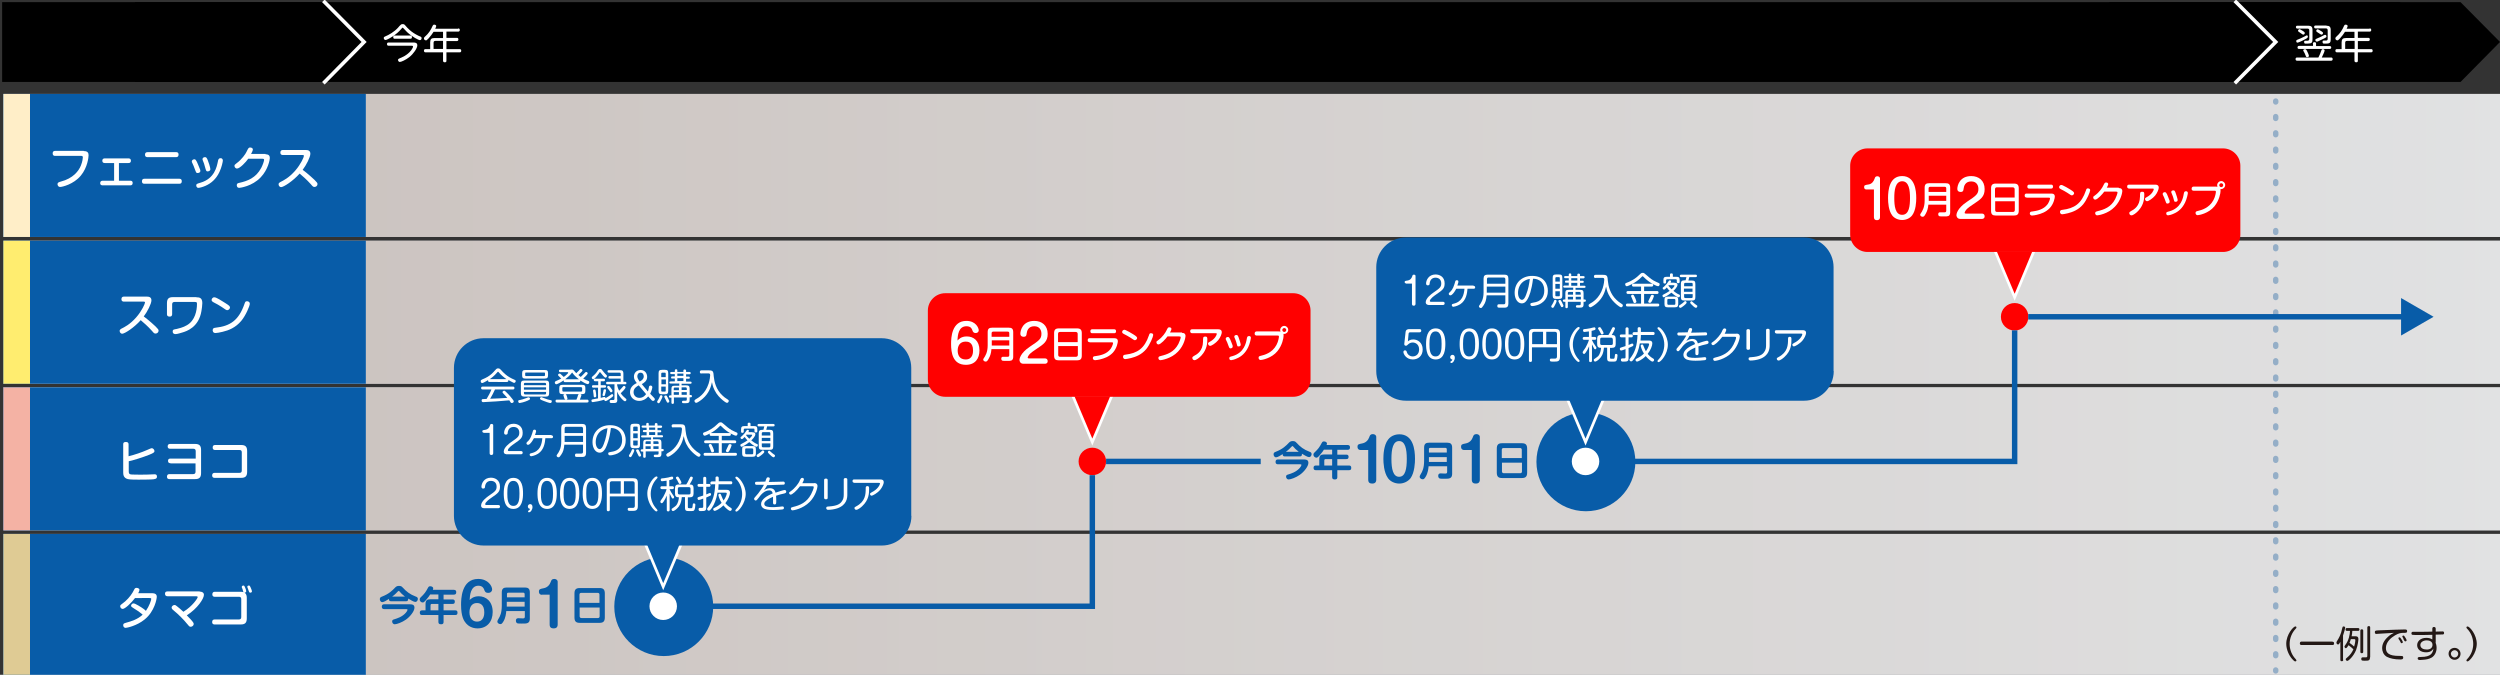 <?xml version="1.0" encoding="utf-8"?>
<!-- Generator: Adobe Illustrator 27.9.4, SVG Export Plug-In . SVG Version: 9.03 Build 54784)  -->
<svg version="1.1" id="レイヤー_1" xmlns="http://www.w3.org/2000/svg" xmlns:xlink="http://www.w3.org/1999/xlink" x="0px"
	 y="0px" viewBox="0 0 1400 377.9" style="enable-background:new 0 0 1400 377.9;" xml:space="preserve">
<rect x="0" y="0" width="1400" height="377.9" fill="#333333" stroke="none"/>
<style type="text/css">
	.st0{fill:none;stroke:#FFFFFF;stroke-width:2.035;stroke-linecap:square;stroke-miterlimit:10;}
	.st1{fill:#FFFFFF;}
	.st2{fill:#EAEEF1;}
	.st3{fill:#085CA8;}
	.st4{fill:none;stroke:#085CA8;stroke-width:3.052;stroke-linecap:round;stroke-miterlimit:10;}
	.st5{fill:none;stroke:#085CA8;stroke-width:3.052;stroke-linecap:round;stroke-miterlimit:10;stroke-dasharray:1.013,8.104;}
	.st6{fill:#FFEEC8;}
	.st7{fill:#FFED6F;}
	.st8{fill:#F4B2A4;}
	.st9{fill:#DFCB94;}
	.st10{opacity:0.67;}
	.st11{fill:url(#SVGID_1_);}
	.st12{fill:url(#SVGID_00000129917948236112958370000003153755690840471217_);}
	.st13{fill:url(#SVGID_00000005981278344854658750000015013455797166552507_);}
	.st14{fill:url(#SVGID_00000024694270975215914870000003491314343187001518_);}
	.st15{fill:#FFFFFF;stroke:#FFFFFF;stroke-width:3.052;stroke-linecap:square;stroke-miterlimit:10;}
	.st16{fill:#FF0000;}
	.st17{fill:none;stroke:#085CA8;stroke-width:3.052;stroke-miterlimit:10;}
	.st18{fill:#231815;}
</style>
<polygon points="1377.9,1.2 1181.2,1.2 1181.2,45.9 1377.9,45.9 1400,23.5 "/>
<polygon points="1343.9,1.2 75.6,1.2 75.6,45.9 1343.9,45.9 1366,23.5 "/>
<polyline class="st0" points="1252.2,45.9 1274.4,23.5 1252.2,1.2 "/>
<g>
	<path class="st1" d="M224.8,16.1c-1.4,1.7-3.1,3.1-4.9,4.3c-0.4,0.3-3.2,2-4,2c-0.6,0-1-0.6-1-1.1c0-0.6,0.4-0.7,0.8-0.9
		c2-0.8,5-2.5,7.2-4.9c0.2-0.3,1.3-1.5,1.6-1.7c0.2-0.2,0.5-0.3,1-0.3c0.7,0,1,0.2,1.5,0.8c1.3,1.5,3.2,3.7,7.3,5.7
		c0.2,0.1,1.2,0.5,1.4,0.6c0.3,0.2,0.4,0.5,0.4,0.7c0,0.4-0.2,1.2-1,1.2c-0.6,0-4.2-1.8-7.1-4.5c-0.9-0.9-1.3-1.3-2.1-2.2
		c-0.2-0.2-0.3-0.3-0.4-0.3C225.3,15.5,225.3,15.5,224.8,16.1z M217.6,25.6c-0.2,0-0.9,0-0.9-0.9c0-0.9,0.7-0.9,0.9-0.9h13.6
		c1.1,0,2.5,0,2.5,1.6c0,1.6-2.1,4.7-4.5,6.6c-1.9,1.5-4.5,2.7-5.3,2.7c-0.5,0-1-0.5-1-1.1c0-0.5,0.3-0.7,0.8-0.9
		c1.2-0.5,4.3-1.6,6.6-4.6c0.4-0.6,1-1.5,1-2c0-0.5-0.5-0.5-1-0.5H217.6z M221.1,21.7c-0.3,0-0.9,0-0.9-0.9c0-0.8,0.5-0.9,0.9-0.9
		h8.7c0.3,0,0.9,0,0.9,0.9c0,0.8-0.5,0.9-0.9,0.9H221.1z"/>
	<path class="st1" d="M256.6,15.9c0.2,0,0.9,0,0.9,0.9c0,0.8-0.6,0.9-0.9,0.9H250v3.5h5.8c0.3,0,0.9,0,0.9,0.9
		c0,0.8-0.6,0.9-0.9,0.9H250v4.5h7.4c0.2,0,0.9,0,0.9,0.9c0,0.9-0.6,0.9-0.9,0.9H250v4.7c0,0.3,0,0.9-0.9,0.9c-0.9,0-1-0.6-1-0.9
		v-4.7h-9.8c-0.2,0-0.9,0-0.9-0.9c0-0.9,0.7-0.9,0.9-0.9h2.6v-3.8c0-1.8,0.7-2.4,2.4-2.4h4.8v-3.5h-5.3c-0.6,1-1.7,2.5-2.8,3.7
		c-1,1.1-1.2,1.1-1.5,1.1c-0.6,0-1.1-0.5-1.1-1.1c0-0.4,0.2-0.6,0.4-0.8c2.4-2.1,3.5-4,4.5-6.3c0.2-0.3,0.3-0.6,0.9-0.6
		c0.5,0,1.1,0.3,1.1,0.8c0,0.3-0.4,1.1-0.6,1.5H256.6z M248.1,27.4v-4.5h-4.3c-0.7,0-1,0.4-1,1v3.5H248.1z"/>
</g>
<g>
</g>
<g>
</g>
<polygon points="181.8,1.2 1.2,1.2 1.2,45.9 181.8,45.9 203.9,23.5 "/>
<polyline class="st0" points="181.8,45.9 203.9,23.5 181.8,1.2 "/>
<g>
	<path class="st1" d="M1305.4,32.2c0.2,0,0.9,0,0.9,0.9c0,0.9-0.7,0.9-0.9,0.9h-19c-0.2,0-0.9,0-0.9-0.9c0-0.9,0.7-0.9,0.9-0.9h11.9
		c0.9-1.8,1.1-2.3,1.6-3.8c0.2-0.5,0.3-0.9,0.9-0.9c0.2,0,1,0.1,1,0.8c0,0.6-1.2,3-1.6,3.9H1305.4z M1292.6,14.4
		c1.7,0,2.4,0.6,2.4,2.4V22c0,1.9-0.5,2.4-2.5,2.4c-1.5,0-1.5,0-1.7,0c-0.2,0-0.5-0.3-0.5-0.9c0-0.7,0.5-0.7,0.8-0.7
		c0.2,0,1,0,1.2,0c0.7,0,0.9-0.6,0.9-1v-4.8c0-0.7-0.4-1-1-1h-5.6c-0.2,0-0.9,0-0.9-0.8s0.6-0.8,0.9-0.8H1292.6z M1292.4,20.5
		c0,0.5-0.2,0.7-0.8,1.1c-0.6,0.4-4.4,2.3-5,2.3c-0.6,0-0.7-0.6-0.7-0.9c0-0.4,0.2-0.6,0.5-0.7c1.4-0.6,2.8-1.1,4-1.8
		c1-0.6,1.2-0.7,1.3-0.7C1292,19.7,1292.4,20,1292.4,20.5z M1295.2,24.5c0-0.2,0-0.9,0.9-0.9c0.9,0,0.9,0.6,0.9,0.9v1.3h7.6
		c0.2,0,0.9,0,0.9,0.8s-0.7,0.8-0.9,0.8h-17.1c-0.2,0-0.9,0-0.9-0.8c0-0.9,0.7-0.9,0.9-0.9h7.8V24.5z M1289.4,17.2
		c1,0.6,1.3,1,1.3,1.3c0,0.3-0.3,0.9-0.9,0.9c-0.2,0-0.4-0.1-1.5-0.9c-1.3-0.9-1.4-0.9-1.4-1.3c0-0.4,0.5-0.9,0.8-0.9
		C1288,16.4,1288.1,16.4,1289.4,17.2z M1291.9,28.5c0.3,0.5,1.1,2.3,1.1,2.8c0,0.6-0.7,0.7-1,0.7c-0.6,0-0.7-0.4-0.9-1
		c-0.2-0.7-0.6-1.4-1.1-2.3c-0.1-0.2-0.2-0.3-0.2-0.5c0-0.6,0.9-0.7,1-0.7C1291.3,27.6,1291.5,27.7,1291.9,28.5z M1302.8,14.4
		c1.7,0,2.4,0.6,2.4,2.4V22c0,1.7-0.4,2.4-2.3,2.4c-0.6,0-1.6,0-1.7,0c-0.4-0.1-0.6-0.5-0.6-0.9c0-0.8,0.5-0.8,0.8-0.8
		c0.2,0,1.1,0,1.3,0c0.7,0,0.8-0.6,0.8-1v-4.8c0-0.7-0.4-1-1-1h-5.7c-0.2,0-0.9,0-0.9-0.8s0.6-0.8,0.9-0.8H1302.8z M1301.6,21.5
		c-1.3,0.6-2.5,1.2-3.4,1.6c-0.4,0.2-0.6,0.2-0.8,0.2c-0.6,0-0.8-0.6-0.8-0.9c0-0.5,0.3-0.6,1.5-1.1c1.2-0.4,1.9-0.9,3.3-1.6
		c0.3-0.2,0.5-0.2,0.7-0.2c0.6,0,0.7,0.6,0.7,0.8C1302.9,20.6,1302.8,20.9,1301.6,21.5z M1300,17.5c0.7,0.5,0.9,0.7,0.9,1
		c0,0.3-0.3,0.9-0.8,0.9c-0.1,0-0.3,0-0.6-0.2c-1-0.6-1.1-0.7-2-1.3c-0.3-0.2-0.4-0.4-0.4-0.6c0-0.5,0.4-0.9,0.8-0.9
		C1298.3,16.4,1299.4,17.2,1300,17.5z"/>
	<path class="st1" d="M1327,15.9c0.2,0,0.9,0,0.9,0.9c0,0.8-0.6,0.9-0.9,0.9h-6.6v3.5h5.8c0.3,0,0.9,0,0.9,0.9
		c0,0.8-0.6,0.9-0.9,0.9h-5.8v4.5h7.4c0.2,0,0.9,0,0.9,0.9c0,0.9-0.6,0.9-0.9,0.9h-7.4v4.7c0,0.3,0,0.9-0.9,0.9c-0.9,0-1-0.6-1-0.9
		v-4.7h-9.8c-0.2,0-0.9,0-0.9-0.9c0-0.9,0.7-0.9,0.9-0.9h2.6v-3.8c0-1.8,0.7-2.4,2.4-2.4h4.8v-3.5h-5.3c-0.6,1-1.7,2.5-2.8,3.7
		c-1,1.1-1.2,1.1-1.5,1.1c-0.6,0-1.1-0.5-1.1-1.1c0-0.4,0.2-0.6,0.4-0.8c2.4-2.1,3.5-4,4.5-6.3c0.2-0.3,0.3-0.6,0.9-0.6
		c0.5,0,1.1,0.3,1.1,0.8c0,0.3-0.4,1.1-0.6,1.5H1327z M1318.6,27.4v-4.5h-4.3c-0.7,0-1,0.4-1,1v3.5H1318.6z"/>
</g>
<rect x="1.9" y="52.6" class="st2" width="1398.1" height="80.1"/>
<rect x="1.9" y="134.8" class="st2" width="1398.1" height="80.1"/>
<rect x="1.9" y="216.9" class="st2" width="1398.1" height="80.1"/>
<rect x="1.9" y="299" class="st2" width="1398.1" height="80.1"/>
<rect x="1.9" y="52.6" class="st3" width="203" height="80.1"/>
<g>
	<path class="st1" d="M46.9,84.6c2.4,0,2.7,1.2,2.7,2.4c0,0.9-0.5,6.7-4.3,11.3c-4.1,5-10.6,6.4-11.6,6.4c-1.4,0-1.5-1.5-1.5-1.6
		c0-0.9,0.8-1.1,1.8-1.4c7-1.8,10.1-6,11.3-9c0.9-2.2,1.1-4.2,1.1-4.6c0-0.8-0.6-0.8-0.9-0.8H30.9c-0.3,0-1.4,0-1.4-1.4
		c0-1.3,0.9-1.4,1.4-1.4H46.9z"/>
	<path class="st1" d="M73,101.2c0.3,0,1.3,0,1.3,1.3c0,1.1-0.8,1.3-1.3,1.3H57.5c-0.3,0-1.4,0-1.4-1.3c0-1,0.7-1.3,1.4-1.3h6.4v-9.9
		h-5.2c-0.3,0-1.4,0-1.4-1.3c0-1.2,0.9-1.3,1.4-1.3h13.2c0.3,0,1.4,0,1.4,1.3c0,1.2-0.8,1.3-1.4,1.3h-5.3v9.9H73z"/>
	<path class="st1" d="M100.4,100.1c0.3,0,1.4,0,1.4,1.4c0,1.2-0.7,1.4-1.4,1.4H80.9c-0.4,0-1.4,0-1.4-1.4c0-1.1,0.6-1.4,1.4-1.4
		H100.4z M98.6,85.2c0.4,0,1.4,0,1.4,1.4c0,1.2-0.8,1.4-1.4,1.4H82.7c-0.4,0-1.5,0-1.5-1.4c0-1.2,0.8-1.4,1.5-1.4H98.6z"/>
	<path class="st1" d="M109.4,95.5c-0.7-2.1-1.3-3.3-1.7-4.2c-0.1-0.3-0.3-0.5-0.3-0.9c0-0.7,0.8-1.2,1.4-1.2c0.5,0,1,0,2.3,3.4
		c0.3,0.7,0.8,2,0.9,2.2c0.1,0.2,0.2,0.5,0.2,0.9c0,1.1-1.2,1.2-1.6,1.2C110,97,109.8,96.5,109.4,95.5z M124.8,89.9
		c0,0.5-0.6,3.7-1.9,6.4c-1.9,4.1-4.8,6.4-7.7,7.7c-1.5,0.7-3.4,1.2-4.1,1.2c-1,0-1.2-1-1.2-1.4c0-0.8,0.4-0.9,2.4-1.5
		c7.9-2.3,9.1-9,9.7-11.8c0.2-1.1,0.4-1.9,1.5-1.9c0.1,0,0.2,0,0.4,0C124.3,88.8,124.8,89.1,124.8,89.9z M115,94.2
		c-0.5-2.1-1-3.4-1.4-4.3c-0.1-0.3-0.2-0.5-0.2-0.8c0-0.7,0.7-1.1,1.4-1.1s1,0.4,1.5,1.6c0.4,0.8,1.5,4.3,1.5,5.1
		c0,1-0.9,1.3-1.7,1.3C115.4,95.9,115.3,95.2,115,94.2z"/>
	<path class="st1" d="M148.7,86.4c1.9,0,2.4,0.9,2.4,2.1c0,0.9-0.9,6.4-5.1,10.8c-4.8,5.1-11.7,5.9-12,5.9c-1.4,0-1.4-1.3-1.4-1.5
		c0-1,0.6-1.1,1.4-1.3c4.5-1,9.3-2.7,12.3-8.4c0.8-1.5,1.6-3.8,1.6-4.5c0-0.5-0.4-0.6-1-0.6H139c-1.2,1.8-4.7,5.5-6.3,5.5
		c-0.7,0-1.4-0.7-1.4-1.5c0-0.6,0.2-0.7,1.2-1.5c2.9-2.1,5-5.2,5.5-6.3c1.1-2.2,1.2-2.5,2.1-2.5c0.6,0,1.5,0.3,1.5,1.1
		c0,0.6-0.5,1.6-1,2.5H148.7z"/>
	<path class="st1" d="M158.4,86.8c-0.3,0-1.4,0-1.4-1.4c0-1.1,0.7-1.4,1.4-1.4h12.8c1.1,0,2.6,0.2,2.6,2.1c0,1.9-2.3,6.4-4.3,9
		c0.7,0.5,3.4,2.6,6.6,5.6c1.5,1.5,1.7,1.8,1.7,2.4c0,0.9-0.8,1.6-1.7,1.6c-0.7,0-1-0.3-2-1.5c-2.4-2.7-4.9-4.8-6.3-6
		c-3.7,4.2-9,7.6-10.4,7.6c-0.7,0-1.4-0.7-1.4-1.6c0-0.6,0.4-0.9,0.9-1.2c1.8-0.9,4.9-2.4,8.4-6.4c3.3-3.8,4.9-7.7,4.9-8.3
		c0-0.4-0.3-0.5-0.8-0.5H158.4z"/>
</g>
<rect x="1.9" y="134.8" class="st3" width="203" height="80.1"/>
<g>
	<path class="st1" d="M69.4,168.9c-0.3,0-1.4,0-1.4-1.4c0-1.1,0.7-1.4,1.4-1.4h12.8c1.1,0,2.6,0.2,2.6,2.1c0,1.9-2.3,6.4-4.3,9
		c0.7,0.5,3.4,2.6,6.6,5.6c1.5,1.5,1.7,1.8,1.7,2.4c0,0.9-0.8,1.6-1.7,1.6c-0.7,0-1-0.3-2-1.5c-2.4-2.7-4.9-4.8-6.3-6
		c-3.7,4.2-9,7.6-10.4,7.6c-0.7,0-1.4-0.7-1.4-1.6c0-0.6,0.4-0.9,0.9-1.2c1.8-0.9,4.9-2.4,8.4-6.4c3.3-3.8,4.9-7.7,4.9-8.3
		c0-0.4-0.3-0.5-0.8-0.5H69.4z"/>
	<path class="st1" d="M110,166.5c1.3,0,3.3,0,3.3,3.2c0,1.2-0.3,3.4-0.5,4.5c-1.5,9.1-8.3,11.3-10.7,12c-0.7,0.2-2.8,0.9-3.8,0.9
		c-0.6,0-1.6-0.2-1.6-1.5c0-1,0.5-1.1,2.3-1.4c0.8-0.2,3.6-0.8,5.7-2.1c4.5-2.6,5.6-8.1,5.6-11.8c0-0.8,0-1.2-1.1-1.2H97.7
		c-0.7,0-1.3,0.3-1.3,1.3v5.5c0,0.5-0.1,1.4-1.4,1.4c-1.3,0-1.5-0.7-1.5-1.4v-6.2c0-2.7,1.3-3.3,3.4-3.3H110z"/>
	<path class="st1" d="M123.4,168c1.3,0.8,4.3,2.6,4.9,3.2c0.4,0.4,0.5,0.7,0.5,1c0,0.7-0.8,1.5-1.5,1.5c-0.6,0-0.8-0.2-3.3-1.9
		c-1.1-0.8-2.9-1.7-4.4-2.5c-0.5-0.3-1.1-0.6-1.1-1.3c0-0.9,0.8-1.4,1.2-1.5C120.4,166.4,121,166.6,123.4,168z M139.9,170.1
		c0,1.1-2.2,6.5-4.8,9.6c-3.2,3.8-7,5.3-10.4,6.1c-1.6,0.4-3.3,0.7-4,0.7c-1.5,0-1.6-1.2-1.6-1.6c0-1.1,0.7-1.3,1.7-1.4
		c8.1-0.9,12.9-4.1,16.1-13.3c0.4-1.1,0.5-1.5,1.4-1.5c0.2,0,0.4,0,0.6,0.1C139.3,168.9,139.9,169.3,139.9,170.1z"/>
</g>
<rect x="1.9" y="216.9" class="st3" width="203" height="80.1"/>
<g>
	<path class="st1" d="M72.1,263.8c0,0.9,0,1.7,1.3,1.9c1,0.1,4,0.1,5.2,0.1c2.5,0,4.1,0,5.5-0.1c0.7,0,1.8-0.1,2.5-0.1
		c0.3,0,1.3,0,1.3,1.3c0,1.2-0.8,1.5-3.4,1.6c-1.8,0.1-5.3,0.1-7.2,0.1c-1.4,0-4.5,0-5.7-0.3c-2.5-0.6-2.6-2.6-2.6-3.8v-15.7
		c0-0.7,0.2-1.3,1.5-1.3c1.1,0,1.5,0.5,1.5,1.3v6.7c3.3-0.8,7.4-2.2,10.1-3.4c2.3-1,2.5-1.1,3-1.1c0.6,0,1.4,0.8,1.4,1.6
		c0,0.6-0.2,1-3,2.1c-1.5,0.6-4,1.5-6.3,2.2c-2.7,0.9-4.2,1.2-5.1,1.4V263.8z"/>
	<path class="st1" d="M95.5,259.4c-0.3,0-1.4,0-1.4-1.3c0-1.3,1-1.3,1.4-1.3h14.1v-4.2c0-0.9-0.5-1.3-1.3-1.3h-13
		c-0.3,0-1.4,0-1.4-1.3c0-1.4,1.1-1.4,1.4-1.4h13.9c2.5,0,3.4,1,3.4,3.4v12.9c0,2.6-1.1,3.4-3.4,3.4H94.9c-0.5,0-1.4-0.1-1.4-1.4
		c0-1.1,0.7-1.4,1.4-1.4h13.3c0.9,0,1.3-0.5,1.3-1.3v-4.7H95.5z"/>
	<path class="st1" d="M134.1,264.8c0.8,0,1.3-0.3,1.3-1.3v-10.2c0-0.9-0.4-1.3-1.3-1.3h-13.6c-0.3,0-1.4,0-1.4-1.4
		c0-1.1,0.6-1.4,1.4-1.4H135c2.4,0,3.4,0.9,3.4,3.4v11.6c0,2.5-1,3.4-3.4,3.4h-14.8c-0.3,0-1.4,0-1.4-1.4c0-1,0.6-1.4,1.4-1.4H134.1
		z"/>
</g>
<rect x="1.9" y="299" class="st3" width="203" height="80.1"/>
<g>
	<path class="st1" d="M75.7,334.8c-2.5,3.3-5.8,6.2-7,6.2c-0.8,0-1.4-0.8-1.4-1.5c0-0.6,0.4-0.9,1-1.3c2.5-1.7,4.8-4.4,5.9-6.3
		c0.2-0.3,1.1-2.1,1.2-2.2c0.2-0.2,0.4-0.5,1.1-0.5c0.5,0,1.6,0.3,1.6,1.1c0,0.4-0.2,1-0.7,1.9h8c1.4,0,2.4,0.6,2.4,2
		c0,1.1-1.2,8.2-6.8,12.7c-4.4,3.6-10,4.7-10.6,4.7c-1.1,0-1.4-0.9-1.4-1.5c0-0.9,0.4-1,1.7-1.4c2.9-0.8,6.3-1.8,9.2-4.5
		c-1.6-1.4-2.8-2.2-5.1-3.6c-1-0.6-1.4-0.9-1.4-1.4c0-0.4,0.5-1.3,1.3-1.3c0.6,0,1.4,0.4,2.8,1.2c2.7,1.6,3.8,2.5,4.2,3
		c1.9-2.7,3-6,3-6.7c0-0.5-0.4-0.5-1-0.5H75.7z"/>
	<path class="st1" d="M111.8,331.3c1.1,0,2.4,0.4,2.4,1.8c0,2.1-3.5,7.6-9.6,11.5c2.9,2.9,3.9,4.1,3.9,4.8c0,0.9-0.9,1.6-1.7,1.6
		c-0.7,0-1.1-0.5-1.4-0.9c-2.5-3.1-5.5-6.1-8.1-8.2c-0.5-0.4-1.2-0.9-1.2-1.7c0-0.5,0.7-1.4,1.6-1.4c0.5,0,0.8,0.2,1.4,0.7
		c0.7,0.5,2.3,1.9,3.6,3.1c5.2-3.2,8-7.6,8-8.2c0-0.5-0.5-0.5-0.9-0.5h-16c-0.8,0-1.4-0.4-1.4-1.4c0-1.3,1.1-1.3,1.4-1.3H111.8z"/>
	<path class="st1" d="M133.8,346.9c0.8,0,1.3-0.4,1.3-1.3v-10.1c0-1-0.5-1.3-1.3-1.3h-13.5c-0.3,0-1.4,0-1.4-1.4
		c0-1.1,0.7-1.4,1.4-1.4h14.5c2.2,0,3.4,1,3.4,3.4v11.5c0,2.5-1,3.4-3.4,3.4h-14.6c-0.3,0-1.4,0-1.4-1.4c0-1.1,0.7-1.4,1.4-1.4
		H133.8z M135.5,329.2c-0.1-0.1-0.1-0.4-0.1-0.6c0-0.5,0.6-0.7,0.9-0.7c0.5,0,0.7,0.4,1,1.2c0.3,0.6,0.6,1.7,0.6,2
		c0,0.7-0.8,0.8-0.9,0.8c-0.3,0-0.6-0.2-0.7-0.4c-0.1-0.2-0.4-1.1-0.4-1.3C135.9,330.1,135.6,329.3,135.5,329.2z M138.6,329
		c-0.1-0.1-0.1-0.2-0.1-0.4c0-0.6,0.6-0.7,0.9-0.7c0.5,0,0.6,0.3,1,1.2c0.3,0.7,0.7,1.7,0.7,2c0,0.7-0.7,0.8-0.9,0.8
		c-0.6,0-0.7-0.3-1.2-1.8C139,329.9,138.6,329.2,138.6,329z"/>
</g>
<g>
	<g>
		<line class="st4" x1="1274.4" y1="56.6" x2="1274.4" y2="57.1"/>
		<line class="st5" x1="1274.4" y1="65.3" x2="1274.4" y2="371.2"/>
		<line class="st4" x1="1274.4" y1="375.2" x2="1274.4" y2="375.7"/>
	</g>
</g>
<g>
	<rect x="1.9" y="52.6" class="st6" width="14.9" height="80.1"/>
</g>
<g>
	<rect x="1.9" y="134.8" class="st7" width="14.9" height="80.1"/>
</g>
<rect x="1.9" y="216.9" class="st8" width="14.9" height="80.1"/>
<rect x="1.9" y="299" class="st9" width="14.9" height="80.1"/>
<g class="st10">
	<linearGradient id="SVGID_1_" gradientUnits="userSpaceOnUse" x1="1400" y1="92.689" x2="204.9" y2="92.689">
		<stop  offset="0" style="stop-color:#DCDCDC"/>
		<stop  offset="1" style="stop-color:#BEB1AA"/>
	</linearGradient>
	<rect x="204.9" y="52.6" class="st11" width="1195.1" height="80.1"/>
</g>
<g class="st10">
	
		<linearGradient id="SVGID_00000141435822159971026370000017592605625307068581_" gradientUnits="userSpaceOnUse" x1="1400" y1="174.814" x2="204.9" y2="174.814">
		<stop  offset="0" style="stop-color:#DCDCDC"/>
		<stop  offset="1" style="stop-color:#BEB1AA"/>
	</linearGradient>
	
		<rect x="204.9" y="134.8" style="fill:url(#SVGID_00000141435822159971026370000017592605625307068581_);" width="1195.1" height="80.1"/>
</g>
<g class="st10">
	
		<linearGradient id="SVGID_00000131328614495211866640000011255686096677422983_" gradientUnits="userSpaceOnUse" x1="1400" y1="256.94" x2="204.9" y2="256.94">
		<stop  offset="0" style="stop-color:#DCDCDC"/>
		<stop  offset="1" style="stop-color:#BEB1AA"/>
	</linearGradient>
	
		<rect x="204.9" y="216.9" style="fill:url(#SVGID_00000131328614495211866640000011255686096677422983_);" width="1195.1" height="80.1"/>
</g>
<g class="st10">
	
		<linearGradient id="SVGID_00000052803179157880153470000016020953565921436575_" gradientUnits="userSpaceOnUse" x1="1400" y1="339.065" x2="204.9" y2="339.065">
		<stop  offset="0" style="stop-color:#DCDCDC"/>
		<stop  offset="1" style="stop-color:#BEB1AA"/>
	</linearGradient>
	
		<rect x="204.9" y="299" style="fill:url(#SVGID_00000052803179157880153470000016020953565921436575_);" width="1195.1" height="80.1"/>
</g>
<g>
	<g>
		<path class="st3" d="M219,336.7c-0.7,0-1.2-0.2-1.2-1.3c-0.9,0.6-2.8,1.8-3.7,1.8s-1.4-0.9-1.4-1.7c0-0.9,0.5-1.1,1.2-1.4
			c3.9-1.5,5.8-3.4,7.3-5c0.6-0.6,1.1-1,2.2-1c1.1,0,1.5,0.3,1.9,0.7c2.4,2.6,4.2,4,7.6,5.3c0.6,0.2,1.1,0.5,1.1,1.3
			s-0.6,1.7-1.4,1.7c-0.9,0-3.2-1.4-4-1.9c0.1,1.3-0.6,1.5-1.2,1.5H219z M215.1,341.1c-0.5,0-1.3-0.2-1.3-1.3c0-1.1,0.6-1.4,1.3-1.4
			h14.3c1.1,0,2.7,0,2.7,1.9c0,2-2.5,5.1-4.8,6.7c-2.1,1.5-5.1,2.6-6.3,2.6c-0.8,0-1.4-0.8-1.4-1.6c0-0.8,0.5-1,1.2-1.2
			c1.6-0.5,4.4-1.3,6.5-3.7c0.6-0.7,0.9-1.3,0.9-1.6c0-0.4-0.3-0.4-0.7-0.4H215.1z M226.9,334.2c-1.8-1.4-2.4-2.1-3-2.8
			c-0.4-0.5-0.5-0.5-0.6-0.5s-0.2,0-0.6,0.4c-0.4,0.4-1.3,1.5-3.1,2.8H226.9z"/>
		<path class="st3" d="M254.1,330.3c0.3,0,1.4,0,1.4,1.3c0,1-0.4,1.4-1.4,1.4h-5.7v2.7h5c0.4,0,1.3,0,1.3,1.2c0,0.9-0.3,1.3-1.3,1.3
			h-5v3.6h6.5c0.5,0,1.3,0,1.3,1.3c0,1.3-0.8,1.3-1.3,1.3h-6.5v3.8c0,0.5,0,1.4-1.4,1.4c-1.2,0-1.5-0.5-1.5-1.4v-3.8h-9.1
			c-0.4,0-1.3,0-1.3-1.3c0-1.3,0.9-1.3,1.3-1.3h1.9v-3.6c0-2,0.9-2.6,2.6-2.6h4.6v-2.7h-4.6c-0.3,0.5-1.3,2-2.5,3.3
			c-1,1.1-1.3,1.2-1.7,1.2c-0.9,0-1.7-0.8-1.7-1.7c0-0.5,0.2-0.8,0.5-1.1c2.3-2.2,2.8-2.9,4.2-5.5c0.3-0.5,0.5-0.8,1.2-0.8
			c0.8,0,1.7,0.4,1.7,1.2c0,0.2-0.1,0.5-0.2,0.8H254.1z M245.5,341.8v-3.6h-3.6c-0.5,0-0.8,0.2-0.8,0.8v2.8H245.5z"/>
		<path class="st3" d="M268.1,333.9c4,0,7.8,2.8,7.8,8.8c0,5.6-3.3,9.2-8.5,9.2c-3,0-5.2-1.4-6.4-2.8c-1.2-1.4-2.8-3.8-2.8-10.4
			c0-2.8,0-14.5,9.6-14.5c5.6,0,7.8,4.1,7.8,5.9c0,0.9-0.7,1.9-2.2,1.9c-1.6,0-1.9-0.8-2.3-1.9c-0.2-0.5-0.8-2.1-3.2-2.1
			c-4.4,0-4.8,5.6-4.9,8C263.6,335.4,265.1,333.9,268.1,333.9z M262.9,342.9c0,3.6,2,5.2,4.2,5.2c4.1,0,4.1-4.4,4.1-5.2
			c0-4.6-2.7-5.2-4-5.2C264.7,337.6,262.9,339.4,262.9,342.9z"/>
		<path class="st3" d="M283.5,342.3c-0.1,1.1-0.3,3.7-1.7,5.9c-0.7,1.1-1,1.3-1.6,1.3c-0.9,0-1.7-0.7-1.7-1.4c0-0.4,0.2-0.7,0.5-1.3
			c1.1-1.7,2-3.7,2-7.7v-7.3c0-2.2,1-2.8,2.8-2.8h10.1c1.8,0,2.8,0.6,2.8,2.8v14.6c0,0.5,0,2-1.3,2.5c-0.7,0.3-1.3,0.3-3.3,0.3
			c-0.8,0-2,0-2.3-0.1c-0.8-0.3-0.9-1.1-0.9-1.5c0-1.4,1-1.4,1.4-1.4c0.4,0,2,0.1,2.4,0.1c0.6,0,1.2,0,1.2-0.9v-3.2H283.5z
			 M293.8,334.5v-1.8c0-0.5-0.3-0.8-0.8-0.8h-8.3c-0.6,0-0.8,0.3-0.8,0.8v1.8H293.8z M283.8,337v2.7h10V337H283.8z"/>
		<path class="st3" d="M303.4,333.1c-0.5,0-1.6-0.3-1.6-1.8c0-1.4,0.7-1.5,2.7-1.9c2-0.4,3.3-1.8,3.9-3.5c0.3-0.9,0.6-1.7,2-1.7
			c1.2,0,1.9,0.8,1.9,1.5v24c0,0.5,0,2.2-2.2,2.2c-1.3,0-2.3-0.4-2.3-2.2v-16.7H303.4z"/>
		<path class="st3" d="M338.7,345.8c0,2.3-1,3-3,3h-11c-2,0-3-0.7-3-3v-13.5c0-2.3,1-3,3-3h11c2,0,3,0.7,3,3V345.8z M335.7,337.5
			V333c0-0.6-0.3-1-1-1h-9.2c-0.6,0-1,0.3-1,1v4.6H335.7z M324.6,340.2v4.9c0,0.6,0.4,1,1,1h9.2c0.6,0,1-0.3,1-1v-4.9H324.6z"/>
	</g>
</g>
<ellipse class="st3" cx="371.7" cy="339.7" rx="27.7" ry="27.7"/>
<circle class="st1" cx="371.4" cy="339.5" r="7.7"/>
<polygon class="st15" points="381.4,302.9 371.4,326.6 361.5,302.9 "/>
<polyline class="st3" points="381.4,302.9 371.4,326.6 361.5,302.9 "/>
<g>
	<g>
		<path class="st3" d="M719.5,255.6c-0.7,0-1.2-0.2-1.2-1.3c-0.9,0.6-2.8,1.8-3.7,1.8s-1.4-0.9-1.4-1.7c0-0.9,0.5-1.1,1.2-1.4
			c3.9-1.5,5.8-3.4,7.3-5c0.6-0.6,1.1-1,2.2-1c1.1,0,1.5,0.3,1.9,0.7c2.4,2.6,4.2,4,7.6,5.3c0.6,0.2,1.1,0.5,1.1,1.3
			s-0.6,1.7-1.4,1.7c-0.9,0-3.2-1.4-4-1.9c0.1,1.3-0.6,1.5-1.2,1.5H719.5z M715.6,260c-0.5,0-1.3-0.2-1.3-1.3c0-1.1,0.6-1.4,1.3-1.4
			H730c1.1,0,2.7,0,2.7,1.9c0,2-2.5,5.1-4.8,6.7c-2.1,1.5-5.1,2.6-6.3,2.6c-0.8,0-1.4-0.8-1.4-1.6c0-0.8,0.5-1,1.2-1.2
			c1.6-0.5,4.4-1.3,6.5-3.7c0.6-0.7,0.9-1.3,0.9-1.6c0-0.4-0.3-0.4-0.7-0.4H715.6z M727.4,253.1c-1.8-1.4-2.4-2.1-3-2.8
			c-0.4-0.5-0.5-0.5-0.6-0.5c-0.1,0-0.2,0-0.6,0.4c-0.4,0.4-1.3,1.5-3.1,2.8H727.4z"/>
		<path class="st3" d="M754.6,249.2c0.3,0,1.4,0,1.4,1.3c0,1-0.4,1.4-1.4,1.4h-5.7v2.7h5c0.4,0,1.3,0,1.3,1.2c0,0.9-0.3,1.3-1.3,1.3
			h-5v3.6h6.5c0.5,0,1.3,0,1.3,1.3c0,1.3-0.8,1.3-1.3,1.3h-6.5v3.8c0,0.5,0,1.4-1.4,1.4c-1.2,0-1.5-0.5-1.5-1.4v-3.8h-9.1
			c-0.4,0-1.3,0-1.3-1.3c0-1.3,0.9-1.3,1.3-1.3h1.9v-3.6c0-2,0.9-2.6,2.6-2.6h4.6v-2.7h-4.6c-0.3,0.5-1.3,2-2.5,3.3
			c-1,1.1-1.3,1.2-1.7,1.2c-0.9,0-1.7-0.8-1.7-1.7c0-0.5,0.2-0.8,0.5-1.1c2.3-2.2,2.8-2.9,4.2-5.5c0.3-0.5,0.5-0.8,1.2-0.8
			c0.8,0,1.7,0.4,1.7,1.2c0,0.2-0.1,0.5-0.2,0.8H754.6z M746,260.7v-3.6h-3.6c-0.5,0-0.8,0.2-0.8,0.8v2.8H746z"/>
		<path class="st3" d="M761.8,252c-0.5,0-1.6-0.3-1.6-1.8c0-1.4,0.7-1.5,2.7-1.9c2-0.4,3.3-1.8,3.9-3.5c0.3-0.9,0.6-1.7,2-1.7
			c1.2,0,1.9,0.8,1.9,1.5v24c0,0.5,0,2.2-2.2,2.2c-1.3,0-2.3-0.4-2.3-2.2V252H761.8z"/>
		<path class="st3" d="M792.4,257c0,2-0.2,7.6-2.5,10.8c-1.4,1.8-3.8,3-6.3,3c-2.7,0-5.1-1.3-6.3-3c-2.4-3.3-2.6-8.8-2.6-10.8
			c0-2.4,0.2-7.6,2.6-10.8c1.9-2.6,5-3,6.3-3C791.4,243.2,792.4,251.7,792.4,257z M779.2,257c0,5.6,0.9,10,4.3,10
			c3.5,0,4.3-4.4,4.3-10c0-5.6-0.9-10-4.3-10C780.1,247,779.2,251.4,779.2,257z"/>
		<path class="st3" d="M800,261.2c-0.1,1.1-0.3,3.7-1.7,5.9c-0.7,1.1-1,1.3-1.6,1.3c-0.9,0-1.7-0.7-1.7-1.4c0-0.4,0.2-0.7,0.5-1.3
			c1.1-1.7,2-3.7,2-7.7v-7.3c0-2.2,1-2.8,2.8-2.8h10.1c1.8,0,2.8,0.6,2.8,2.8v14.6c0,0.5,0,2-1.3,2.5c-0.7,0.3-1.3,0.3-3.3,0.3
			c-0.8,0-2,0-2.3-0.1c-0.8-0.3-0.9-1.1-0.9-1.5c0-1.4,1-1.4,1.4-1.4c0.4,0,2,0.1,2.4,0.1c0.6,0,1.2,0,1.2-0.9v-3.2H800z
			 M810.2,253.4v-1.8c0-0.5-0.3-0.8-0.8-0.8H801c-0.6,0-0.8,0.3-0.8,0.8v1.8H810.2z M800.2,256v2.7h10V256H800.2z"/>
		<path class="st3" d="M819.8,252c-0.5,0-1.6-0.3-1.6-1.8c0-1.4,0.7-1.5,2.7-1.9c2-0.4,3.3-1.8,3.9-3.5c0.3-0.9,0.6-1.7,2-1.7
			c1.2,0,1.9,0.8,1.9,1.5v24c0,0.5,0,2.2-2.2,2.2c-1.3,0-2.3-0.4-2.3-2.2V252H819.8z"/>
		<path class="st3" d="M855.2,264.7c0,2.3-1,3-3,3h-11c-2,0-3-0.7-3-3v-13.5c0-2.3,1-3,3-3h11c2,0,3,0.7,3,3V264.7z M852.2,256.5
			v-4.6c0-0.6-0.3-1-1-1h-9.2c-0.6,0-1,0.3-1,1v4.6H852.2z M841.1,259.1v4.9c0,0.6,0.4,1,1,1h9.2c0.6,0,1-0.3,1-1v-4.9H841.1z"/>
	</g>
</g>
<ellipse class="st3" cx="888.1" cy="258.6" rx="27.7" ry="27.7"/>
<circle class="st1" cx="887.9" cy="258.4" r="7.7"/>
<circle class="st16" cx="611.7" cy="258.4" r="7.7"/>
<polygon class="st15" points="897.8,221.9 887.9,245.6 877.9,221.9 "/>
<polyline class="st3" points="897.8,221.9 887.9,245.6 877.9,221.9 "/>
<g>
	<path class="st3" d="M1026.9,207.8c0,9.2-7.5,16.6-16.6,16.6H787.3c-9.2,0-16.6-7.5-16.6-16.6v-58.2c0-9.2,7.5-16.6,16.6-16.6
		h222.9c9.2,0,16.6,7.5,16.6,16.6V207.8z"/>
</g>
<g>
	<path class="st1" d="M787.3,158.7c-0.2,0-0.7-0.2-0.7-0.7c0-0.6,0.2-0.7,1.6-0.9c1.7-0.3,2.3-1.3,2.7-2.5c0.1-0.4,0.2-0.8,0.9-0.8
		c0.5,0,0.9,0.3,0.9,0.7v15.7c0,0.8-0.6,1-1,1c-0.7,0-1-0.4-1-1v-11.4H787.3z"/>
	<path class="st1" d="M799.8,170.7c-1.1,0-1.4-0.9-1.4-1.4c0-2.4,3.3-4.7,4.1-5.3c3.8-2.6,4.6-3.2,4.6-5.3c0-2.1-1.4-3.2-3.2-3.2
		c-1.9,0-3.1,1.2-3.3,3.3c0,0.4-0.1,1-1,1c-0.2,0-1,0-1-1c0-1.8,1.4-5.1,5.3-5.1c2.2,0,5.1,1.2,5.1,5c0,2.9-1.1,3.7-4.9,6.3
		c-0.7,0.5-3.4,2.3-3.4,3.6c0,0.3,0.4,0.4,0.6,0.4h6.8c0.8,0,0.9,0.6,0.9,0.9c0,0.1,0,0.9-0.9,0.9H799.8z"/>
	<path class="st1" d="M825.2,160.1c0.3,0,0.9,0.1,0.9,0.8c0,0.6-0.4,0.8-0.9,0.8h-3.4c-0.2,2.5-0.7,6.5-4.1,8.7
		c-1.8,1.1-3.6,1.4-3.8,1.4c-0.7,0-0.9-0.6-0.9-0.9c0-0.6,0.4-0.7,0.9-0.8c5-1.1,5.9-5,6.2-8.4h-4.6c-0.9,1.7-1.6,2.6-2.4,3.3
		c-0.3,0.2-0.5,0.4-0.9,0.4c-0.5,0-0.9-0.4-0.9-0.9c0-0.2,0.1-0.4,0.4-0.7c1-0.9,1.9-1.8,2.8-4.7c0.1-0.2,0.4-1.5,0.5-1.7
		c0.1-0.3,0.4-0.5,0.8-0.5c0.1,0,0.9,0,0.9,0.8c0,0.2,0,0.5-0.3,1.3c-0.1,0.3-0.2,0.6-0.3,0.9H825.2z"/>
	<path class="st1" d="M832.5,165.5c-0.2,2.4-0.6,3.9-1.7,5.5c-0.7,1.1-1.1,1.5-1.5,1.5c-0.6,0-1.1-0.5-1.1-0.9
		c0-0.2,0.1-0.4,0.3-0.7c0.9-1.2,2.3-3.2,2.3-7.1v-7.7c0-1.7,0.7-2.3,2.3-2.3h9.3c1.6,0,2.3,0.5,2.3,2.3v13.9c0,1.5-0.5,2.2-1.8,2.3
		c-0.2,0-2.2,0-2.7,0c-0.4,0-1.1,0-1.3-0.1c-0.4-0.2-0.4-0.7-0.4-0.9c0-0.9,0.6-0.9,0.9-0.9c0,0,2.1,0,2.5,0c0.5,0,1.1,0,1.1-1v-4
		H832.5z M843,158.9v-2.5c0-0.6-0.3-1-1-1h-8.4c-0.6,0-0.9,0.3-0.9,1v2.5H843z M832.6,160.5v3.4H843v-3.4H832.6z"/>
	<path class="st1" d="M855.5,167.4c-0.7,1.2-1.6,2.5-3.3,2.5c-2.2,0-4-2.4-4-5.9c0-5.9,4.3-9.5,9.8-9.5c6.9,0,8.8,4.9,8.8,8.3
		c0,1.6-0.2,4.7-3.5,6.9c-1.4,1-2.8,1.3-4.2,1.6c-0.5,0.1-0.9,0.1-1.1,0.1c-0.9,0-1-0.8-1-1c0-0.7,0.4-0.7,1.4-0.9
		c0.6-0.1,2-0.3,3.2-0.9c3-1.5,3.2-4.7,3.2-5.9c0-2-0.7-4.5-2.8-5.7c-1.5-0.9-2.8-0.9-3.5-0.9C857.7,162.7,856.3,166,855.5,167.4z
		 M854,157.1c-2.9,1.5-3.9,4.5-3.9,6.9c0,2.5,1.1,3.9,2.2,3.9c1,0,1.7-1.2,2.3-2.8c1.3-3.3,1.7-6,2.1-8.9
		C856.1,156.3,855.1,156.5,854,157.1z"/>
	<path class="st1" d="M871.7,168.6c0,0.5-0.8,2.1-1,2.4c-0.7,1.4-0.9,1.4-1.2,1.4c-0.3,0-0.8-0.3-0.8-0.8c0-0.2,0-0.3,0.5-1
		c0.5-0.7,0.7-1.3,1.1-2.2c0.1-0.4,0.3-0.5,0.7-0.5C871.1,167.9,871.7,168,871.7,168.6z M874.9,165.4c0,1.5-0.4,2-1.9,2h-1.5
		c-1.5,0-2-0.4-2-2v-9.7c0-1.5,0.4-2,2-2h1.5c1.5,0,1.9,0.4,1.9,2V165.4z M871,157.7h2.5v-2c0-0.3-0.1-0.5-0.5-0.5h-1.5
		c-0.3,0-0.5,0.2-0.5,0.5V157.7z M873.5,159H871v2.7h2.5V159z M871,163.1v2.3c0,0.4,0.2,0.5,0.5,0.5h1.5c0.4,0,0.5-0.2,0.5-0.5v-2.3
		H871z M874.6,169.1c0.3,0.6,0.7,1.4,0.8,1.7c0.1,0.1,0.1,0.3,0.1,0.5c0,0.5-0.5,0.7-0.8,0.7c-0.4,0-0.5-0.1-1-1.2
		c-0.2-0.5-0.6-1.3-0.9-1.8c-0.1-0.1-0.1-0.3-0.1-0.4c0-0.5,0.6-0.7,0.9-0.6C874,168,874,168.1,874.6,169.1z M882.3,162.3h2.5
		c1.5,0,2,0.4,2,1.9v3.5h0.6c0.5,0,0.7,0.3,0.7,0.6c0,0.4-0.2,0.7-0.7,0.7h-0.6v1.3c0,1.9-0.7,2-2.7,2c-0.3,0-1.1,0-1.3-0.1
		c-0.2-0.1-0.3-0.4-0.3-0.6c0-0.7,0.6-0.7,0.8-0.7c0.2,0,1.2,0,1.3,0c0.4,0,0.6-0.2,0.6-0.7V169H878v2.7c0,0.3,0,0.9-0.7,0.9
		c-0.7,0-0.7-0.5-0.7-0.8V169h-0.7c-0.3,0-0.7-0.1-0.7-0.6c0-0.5,0.3-0.7,0.7-0.7h0.7v-3.5c0-1.5,0.4-1.9,2-1.9h2.4v-1.2h-4.8
		c-0.1,0-0.8,0-0.8-0.6c0-0.5,0.4-0.6,0.8-0.6h2.3v-1.6h-1.5c-0.5,0-0.6-0.2-0.6-0.6c0-0.3,0.1-0.6,0.6-0.6h1.5v-1.3h-1.9
		c-0.1,0-0.7,0-0.7-0.6c0-0.5,0.3-0.6,0.7-0.6h1.9v-0.8c0-0.2,0-0.7,0.7-0.7c0.7,0,0.7,0.4,0.7,0.7v0.8h3.4v-0.7
		c0-0.2,0-0.7,0.7-0.7c0.8,0,0.8,0.5,0.8,0.7v0.7h1.9c0.1,0,0.7,0,0.7,0.6c0,0.5-0.4,0.7-0.7,0.7h-1.9v1.3h1.5
		c0.4,0,0.6,0.2,0.6,0.6c0,0.4-0.2,0.6-0.6,0.6h-1.5v1.6h2.4c0.3,0,0.7,0.1,0.7,0.6c0,0.5-0.3,0.6-0.7,0.6h-4.9V162.3z M880.9,165
		v-1.5h-2.2c-0.5,0-0.7,0.2-0.7,0.7v0.8H880.9z M880.9,166.2H878v1.5h2.9V166.2z M883.3,155.8h-3.4v1.3h3.4V155.8z M883.3,158.4
		h-3.4v1.6h3.4V158.4z M882.3,165h2.9v-0.8c0-0.4-0.2-0.7-0.7-0.7h-2.2V165z M885.3,166.2h-2.9v1.5h2.9V166.2z"/>
	<path class="st1" d="M893.5,155.7c-0.2,0-0.9,0-0.9-0.9c0-0.8,0.6-0.9,0.9-0.9h4.2c2.4,0,2.5,0.7,2.7,3.4c0.3,3,1.3,7.4,4.9,10.7
		c0.6,0.6,1.7,1.5,2.9,2.2c0.3,0.2,0.6,0.4,0.6,0.8c0,0.5-0.4,1.1-1,1.1c-0.5,0-1.8-1-2.4-1.5c-1.4-1.2-3.3-3-4.6-5.7
		c-1-2-1.2-3.6-1.4-4.4c-0.5,2.5-1.6,6.2-5.2,9.3c-1.1,1-3.1,2.3-3.6,2.3c-0.5,0-1-0.5-1-1.1c0-0.4,0.3-0.6,0.7-0.9
		c1.3-0.7,5.3-2.9,7.2-8.7c0.7-2.2,0.9-4.2,0.9-4.8c0-1-0.5-1-1.3-1H893.5z"/>
	<path class="st1" d="M919.3,155.1c-1.6,1.7-3.6,3.1-5.6,4.1c-0.6,0.3-2.2,1.1-2.7,1.1c-0.6,0-0.9-0.7-0.9-1.1
		c0-0.6,0.4-0.7,0.7-0.8c3.5-1.2,5.6-3.1,5.9-3.3c1.8-1.6,2-1.8,2.1-1.9c0.2-0.1,0.4-0.4,1.1-0.4c0.7,0,0.9,0.2,1.7,0.9
		c2,1.7,2.6,2.3,4.4,3.4c1,0.5,1.9,1,2.7,1.3c0.4,0.1,0.7,0.3,0.7,0.8c0,0.3-0.2,1.1-0.9,1.1c-0.6,0-3.7-1.3-6.7-3.9
		c-0.8-0.7-1.2-1.1-1.6-1.5c-0.2-0.2-0.3-0.2-0.4-0.2C919.8,154.7,919.7,154.7,919.3,155.1z M919,160.5h-4.2c-0.2,0-0.9,0-0.9-0.8
		c0-0.7,0.5-0.8,0.9-0.8h10.1c0.2,0,0.9,0,0.9,0.8c0,0.7-0.6,0.8-0.9,0.8h-4.2v2.5h7.2c0.2,0,0.9,0,0.9,0.8s-0.6,0.8-0.9,0.8h-7.2
		v5.4h7.6c0.3,0,0.9,0,0.9,0.8c0,0.6-0.4,0.8-0.9,0.8h-16.9c-0.3,0-0.9,0-0.9-0.8c0-0.6,0.4-0.8,0.9-0.8h7.6v-5.4h-7.3
		c-0.2,0-0.9,0-0.9-0.8c0-0.7,0.5-0.8,0.9-0.8h7.3V160.5z M915.7,166.9c0.2,0.5,0.7,1.6,0.7,2c0,0.6-0.7,0.8-1,0.8
		c-0.5,0-0.6-0.2-0.9-1.1c-0.2-0.6-0.5-1.2-0.7-1.8c-0.3-0.6-0.4-0.7-0.4-1c0-0.5,0.5-0.8,1-0.8C914.9,165.2,915,165.3,915.7,166.9z
		 M925.2,168.3c-0.5,1-0.8,1.3-1.3,1.3c-0.3,0-0.9-0.2-0.9-0.7c0-0.2,0-0.2,0.5-1.2c0.3-0.6,0.5-1,0.8-1.7c0.2-0.6,0.4-0.9,1-0.9
		c0.4,0,0.9,0.2,0.9,0.7C926.1,166.4,925.4,167.9,925.2,168.3z"/>
	<path class="st1" d="M937.7,158.4c0.6,0,1.7,0,1.7,1.1c0,1.2-1.8,3-2.3,3.4c1,0.8,2.1,1.6,3.1,2c0.3,0.1,0.6,0.2,0.6,0.7
		c0,0.5-0.4,0.9-0.8,0.9c-0.5,0-2.2-1-4-2.6c-2.3,1.8-4,2.6-4.3,2.6c-0.4,0-0.7-0.5-0.7-0.9c0-0.4,0.2-0.5,0.6-0.7
		c1.5-0.8,2.6-1.4,3.4-2c-0.2-0.2-0.9-0.9-1.6-1.9c-0.4,0.4-1.1,1.2-1.5,1.2c-0.5,0-0.8-0.5-0.8-0.8c0-0.3,0-0.3,0.9-1
		c1.1-1,1.7-1.8,2.4-2.9c0.3-0.5,0.6-0.5,0.7-0.5c0.4,0,0.7,0.2,0.7,0.6c0,0.2-0.1,0.4-0.3,0.7H937.7z M938.7,155
		c1.5,0,1.9,0.4,1.9,1.9v0.9c0,0.3,0,0.8-0.8,0.8c-0.6,0-0.8-0.3-0.8-0.8V157c0-0.4-0.1-0.6-0.7-0.6h-4.6c-0.5,0-0.7,0.3-0.7,0.7
		v0.9c0,0.4-0.1,0.8-0.7,0.8c-0.6,0-0.8-0.2-0.8-0.8v-1.1c0-1.4,0.4-1.9,1.9-1.9h1.8v-1.2c0-0.4,0.1-0.7,0.8-0.7
		c0.5,0,0.8,0.2,0.8,0.7v1.2H938.7z M939.8,170.1c0,1.5-0.4,2-2,2h-3.7c-1.5,0-2-0.4-2-2v-2c0-1.5,0.4-2,2-2h3.7c1.5,0,2,0.4,2,2
		V170.1z M938.2,168.1c0-0.4-0.2-0.7-0.7-0.7h-3.1c-0.5,0-0.7,0.2-0.7,0.7v1.9c0,0.4,0.2,0.7,0.7,0.7h3.1c0.5,0,0.7-0.2,0.7-0.7
		V168.1z M934.5,159.7c-0.1,0.1-0.1,0.1-0.2,0.3c0.4,0.5,0.9,1.1,1.8,2c0.6-0.5,1.6-1.6,1.6-2c0,0,0-0.3-0.4-0.3H934.5z
		 M944.5,169.4c0,0.2,0,0.5-1.2,1.5c-0.5,0.5-1.2,0.9-1.6,1.2c-0.3,0.2-0.5,0.3-0.7,0.3c-0.5,0-0.8-0.5-0.8-0.9c0-0.3,0-0.4,1-1
		c0.9-0.5,1.3-1,2-1.6c0.2-0.2,0.4-0.3,0.5-0.3C944.3,168.6,944.5,169.2,944.5,169.4z M943.9,157.1c0.3-1,0.3-1.1,0.5-1.9h-2.9
		c-0.2,0-0.8,0-0.8-0.7c0-0.7,0.6-0.7,0.8-0.7h8c0.2,0,0.8,0,0.8,0.7c0,0.7-0.6,0.7-0.8,0.7H946c-0.4,1.4-0.4,1.6-0.5,1.9h2
		c1.5,0,1.9,0.5,1.9,2v7.2c0,1.5-0.4,2-1.9,2h-4.2c-1.5,0-2-0.4-2-2V159c0-1.5,0.5-2,2-2H943.9z M943.1,160.3h4.8v-1.2
		c0-0.5-0.2-0.7-0.7-0.7h-3.4c-0.5,0-0.7,0.3-0.7,0.7V160.3z M947.8,161.6h-4.8v1.8h4.8V161.6z M943.1,164.7v1.5
		c0,0.4,0.2,0.7,0.7,0.7h3.4c0.5,0,0.7-0.2,0.7-0.7v-1.5H943.1z M948.2,169.4c0.7,0.7,1.4,1.1,1.9,1.5c0.2,0.1,0.4,0.2,0.4,0.6
		c0,0.4-0.4,0.9-0.8,0.9c-0.6,0-1.9-1.3-2.5-1.9c-0.6-0.6-0.7-0.8-0.7-1c0-0.4,0.4-0.9,0.9-0.8C947.5,168.8,947.5,168.8,948.2,169.4
		z"/>
	<path class="st1" d="M787.1,186.2c0.1-1.7,1.2-1.9,2.2-1.9h5.7c0.8,0,0.9,0.6,0.9,0.9c0,0.1,0,0.9-0.9,0.9h-5.2c-0.5,0-1,0.1-1,0.9
		l-0.4,4.2c0.6-0.5,1.3-1.1,3.1-1.1c2.2,0,5.2,1.6,5.2,5.6c0,3.7-2.6,5.6-5.5,5.6c-3.7,0-5.3-3-5.3-4.2c0-0.8,0.7-0.9,0.9-0.9
		c0.7,0,0.9,0.4,1.1,1.2c0.4,1.2,1.6,2.2,3.2,2.2c1.8,0,3.6-1.2,3.6-3.9c0-2.9-2.1-3.9-3.6-3.9c-0.4,0-1.6,0.1-2.5,1
		c-0.7,0.7-0.8,0.8-1.3,0.8c-1,0-0.9-0.8-0.9-1.1L787.1,186.2z"/>
	<path class="st1" d="M809.4,192.6c0,2.7-0.3,8.7-5.4,8.7c-5.2,0-5.4-6-5.4-8.7c0-2.9,0.4-8.7,5.4-8.7S809.4,189.7,809.4,192.6z
		 M800.5,192.6c0,2.8,0.1,7,3.4,7c3.3,0,3.4-4.2,3.4-7c0-2.8-0.2-7-3.4-7C800.7,185.6,800.5,189.8,800.5,192.6z"/>
	<path class="st1" d="M812.1,200c0-0.7,0.6-1.3,1.3-1.3c0.6,0,1.3,0.4,1.3,1.6c0,1.5-1,3-2,3c-0.3,0-0.5-0.2-0.5-0.5
		s0.1-0.4,0.5-0.6c0.5-0.3,0.5-0.5,0.6-0.9C812.5,201.3,812.1,200.6,812.1,200z"/>
	<path class="st1" d="M828.2,192.6c0,2.7-0.3,8.7-5.4,8.7c-5.2,0-5.4-6-5.4-8.7c0-2.9,0.4-8.7,5.4-8.7S828.2,189.7,828.2,192.6z
		 M819.3,192.6c0,2.8,0.1,7,3.4,7c3.3,0,3.4-4.2,3.4-7c0-2.8-0.2-7-3.4-7C819.5,185.6,819.3,189.8,819.3,192.6z"/>
	<path class="st1" d="M840.9,192.6c0,2.7-0.3,8.7-5.4,8.7c-5.2,0-5.4-6-5.4-8.7c0-2.9,0.4-8.7,5.4-8.7S840.9,189.7,840.9,192.6z
		 M832,192.6c0,2.8,0.1,7,3.4,7c3.3,0,3.4-4.2,3.4-7c0-2.8-0.2-7-3.4-7C832.2,185.6,832,189.8,832,192.6z"/>
	<path class="st1" d="M853.6,192.6c0,2.7-0.3,8.7-5.4,8.7c-5.2,0-5.4-6-5.4-8.7c0-2.9,0.4-8.7,5.4-8.7S853.6,189.7,853.6,192.6z
		 M844.7,192.6c0,2.8,0.1,7,3.4,7c3.3,0,3.4-4.2,3.4-7c0-2.8-0.2-7-3.4-7C844.9,185.6,844.7,189.8,844.7,192.6z"/>
	<path class="st1" d="M857.9,194.4v7.4c0,0.2,0,0.9-0.8,0.9c-0.6,0-0.9-0.2-0.9-0.9v-14.9c0-2,0.8-2.7,2.6-2.7h12.1
		c1.9,0,2.7,0.6,2.7,2.7v12.9c0,2.7-1.3,2.7-3.6,2.7c-0.5,0-1.4,0-1.6-0.1c-0.4-0.1-0.5-0.6-0.5-0.8c0-0.8,0.6-0.8,0.9-0.8
		c0.3,0,1.8,0,2.1,0c1,0,1-0.9,1-1.2v-5.1H857.9z M864.1,192.7v-6.9h-4.9c-0.8,0-1.2,0.4-1.2,1.2v5.7H864.1z M865.8,192.7h6.1v-5.7
		c0-0.7-0.3-1.2-1.2-1.2h-4.8V192.7z"/>
	<path class="st1" d="M884,183.1c0.4,0,0.6,0.2,0.6,0.6c0,0.2,0,0.3-0.5,0.8c-2,2.1-3.3,5.2-3.3,8.4c0,3.3,1.3,6.3,3.3,8.4
		c0.4,0.5,0.5,0.6,0.5,0.8c0,0.4-0.3,0.6-0.6,0.6c-0.2,0-0.6,0-1.9-1.5c-1.6-1.8-3.2-5.1-3.2-8.4C878.8,187.7,882.9,183.1,884,183.1
		z"/>
	<path class="st1" d="M891.5,188.7h1.5c0.2,0,0.9,0,0.9,0.8c0,0.8-0.7,0.8-0.9,0.8h-1.5v0.2c0.6,1.2,1.2,2.2,1.8,3
		c0.7,1,0.7,1,0.7,1.3c0,0.4-0.3,0.8-0.7,0.8c-0.3,0-0.5-0.2-0.7-0.6c-0.2-0.4-0.7-1.3-1.1-2.2v9.1c0,0.2,0,0.9-0.8,0.9
		c-0.8,0-0.8-0.6-0.8-0.9v-8c-0.5,1.3-1.3,2.7-1.8,3.4c-0.5,0.7-0.7,0.9-1,0.9c-0.5,0-0.8-0.4-0.8-0.9c0-0.2,0.1-0.4,0.3-0.7
		c1.3-1.8,1.5-2.2,2.2-3.7c0.4-0.8,0.8-1.7,1-2.6h-2.6c-0.2,0-0.9,0-0.9-0.8c0-0.8,0.7-0.8,0.9-0.8h2.6v-3.1
		c-0.8,0.1-2.1,0.3-2.5,0.3c-0.2,0-0.8,0-0.8-0.9c0-0.6,0.5-0.7,0.7-0.7c0.3,0,2.1-0.2,3.5-0.5c0.3-0.1,1.8-0.5,2.1-0.5
		c0.5,0,0.7,0.4,0.7,0.8c0,0.5-0.3,0.6-0.4,0.7c-0.3,0.1-0.9,0.3-1.8,0.5V188.7z M898.2,194.8c-0.3,3.4-1.4,5.1-2.5,6.1
		c-0.4,0.5-1.8,1.6-2.4,1.6c-0.4,0-0.8-0.4-0.8-0.9c0-0.4,0.2-0.5,0.4-0.6c1.4-1,1.7-1.2,2.1-1.6c1.2-1.4,1.5-3.4,1.6-4.6
		c-1.6,0-2.2-0.6-2.2-2.2v-2.8c0-1.7,0.7-2.2,2.2-2.2h4.1c0.4-0.6,1-1.5,1.7-3.1c0.5-1,0.6-1.3,1.1-1.3c0.4,0,0.9,0.3,0.9,0.7
		c0,0.6-1.3,2.9-1.8,3.7c1.6,0,2.2,0.5,2.2,2.2v2.8c0,1.7-0.7,2.2-2.2,2.2h-1v5.4c0,0.7,0.2,0.7,1.6,0.7c0.9,0,0.9,0,1.1-1.5
		c0.1-1,0.1-1.2,0.7-1.2c0.8,0,0.8,0.6,0.8,0.8c0,0.7-0.2,2.2-0.5,2.8c-0.3,0.7-0.8,0.7-2.5,0.7c-2.1,0-2.8,0-2.8-2v-5.8H898.2z
		 M897.1,184.6c0.3,0.5,0.9,1.6,0.9,2c0,0.5-0.6,0.7-0.9,0.7c-0.4,0-0.5-0.2-0.9-1c-0.3-0.7-0.7-1.4-1.1-1.9
		c-0.1-0.1-0.2-0.3-0.2-0.5c0-0.5,0.6-0.7,0.8-0.7C896.3,183.2,896.4,183.4,897.1,184.6z M903.1,190c0-0.7-0.4-0.9-0.9-0.9H897
		c-0.6,0-0.9,0.3-0.9,0.9v2.3c0,0.6,0.3,0.9,0.9,0.9h5.3c0.6,0,0.9-0.3,0.9-0.9V190z"/>
	<path class="st1" d="M912,200.5c0,2-0.8,2-3.2,2c-0.4,0-1.1,0-1.1-1c0-0.4,0.2-0.8,0.8-0.8c0.2,0,1,0,1.1,0c0.6,0,0.7-0.3,0.7-0.7
		v-4.5c-1.3,0.5-2.1,0.8-2.5,0.8c-0.4,0-0.7-0.5-0.7-0.9c0-0.6,0.4-0.7,0.7-0.8c0.9-0.3,1.1-0.4,2.5-0.8v-4.9H908
		c-0.2,0-0.9,0-0.9-0.8c0-0.8,0.6-0.8,0.9-0.8h2.3v-3.1c0-0.2,0-0.9,0.8-0.9c0.8,0,0.9,0.5,0.9,0.9v3.1h1.6c0.2,0,0.8,0,0.8,0.8
		s-0.6,0.8-0.8,0.8H912v4.3c0.2-0.1,1.5-0.6,1.6-0.7c0.2-0.1,0.3-0.1,0.5-0.1c0.4,0,0.6,0.4,0.6,0.8c0,0.4-0.2,0.5-0.3,0.6
		c-0.3,0.2-1.1,0.5-2.4,1.1V200.5z M915.1,187.7c-0.2,0-0.9,0-0.9-0.8c0-0.8,0.6-0.9,0.9-0.9h2c0-0.3,0-1.8,0-2.1
		c0-0.2,0.1-0.7,0.9-0.7c0.8,0,0.9,0.6,0.9,1.1c0,0.1,0,0.7,0,0.9l0,0.7h6.8c0.2,0,0.9,0,0.9,0.8c0,0.9-0.6,0.9-0.9,0.9h-6.8
		c0,0.5,0,1.3-0.2,3.1h4.6c0.6,0,2,0,2,1.6c0,1.3-0.9,3.7-2.6,5.9c0.5,0.6,1.5,1.7,3.1,2.6c0.2,0.1,0.5,0.3,0.5,0.8
		c0,0.4-0.4,0.9-0.9,0.9c-0.7,0-2.5-1.5-3.8-3.1c-1.9,2-4.4,3.1-4.8,3.1c-0.5,0-0.9-0.4-0.9-0.9c0-0.5,0.3-0.6,0.5-0.7
		c2.3-1.2,3.1-1.8,4.2-2.9c-1.3-2-1.8-4.1-1.8-4.4c0-0.4,0.4-0.7,0.8-0.7c0.5,0,0.6,0.4,0.7,0.7c0.7,1.7,0.9,2.2,1.4,3.1
		c1.4-1.9,1.8-3.7,1.8-3.9c0-0.5-0.5-0.5-0.7-0.5h-4.5c-0.6,3.6-1.7,6.4-3.2,8.6c-0.4,0.6-1.1,1.5-1.6,1.5c-0.5,0-1-0.4-1-0.9
		c0-0.3,0.1-0.5,0.3-0.7c2.9-3.6,4-7.5,4.2-13.2H915.1z"/>
	<path class="st1" d="M928.8,202.8c-0.3,0-0.6-0.2-0.6-0.6c0-0.2,0-0.3,0.5-0.8c2.2-2.3,3.3-5.4,3.3-8.4c0-3-1.1-6.1-3.3-8.4
		c-0.5-0.5-0.5-0.6-0.5-0.8c0-0.4,0.3-0.6,0.6-0.6c1.2,0,5.2,4.6,5.2,9.8C934,198.3,930,202.8,928.8,202.8z"/>
	<path class="st1" d="M945.6,184.6c0.2-0.5,0.3-0.9,1-0.9c0.2,0,1,0,1,0.8c0,0.4-0.4,1.4-0.6,1.8c1.1,0,2.6-0.1,4.5-0.1
		c2.4-0.1,3.5-0.1,3.6-0.1c0.2,0,0.9,0,0.9,0.9c0,0.7-0.5,0.8-0.7,0.8c-0.2,0-5.2,0.2-9.2,0.3c-0.5,1-0.9,1.6-1.8,2.9
		c1.4-1,2.6-1.2,3.4-1.2c2,0,2.8,1.2,3.1,2.5c1.3-0.5,4.5-1.5,5.1-1.5c0.8,0,0.9,0.7,0.9,1c0,0.6-0.5,0.8-1.3,1
		c-1.7,0.4-2.7,0.6-4.4,1.2c0.1,0.9,0.1,2.4,0.1,2.8c0,1.5,0,2.1-0.9,2.1c-0.9,0-0.9-0.6-0.9-1.2c0-0.4,0-2.1,0-2.5
		c0-0.3,0-0.4,0-0.6c-0.7,0.3-2.7,1.2-3.9,2.2c-0.8,0.7-1,1.2-1,1.8c0,1.6,2.3,1.8,4.6,1.8c0.4,0,1.9,0,3.7-0.2
		c1-0.1,1.7-0.2,1.8-0.2c0.4,0,0.9,0.1,0.9,0.8c0,0.5-0.2,0.8-0.9,0.9c-1.6,0.2-3.4,0.3-5.1,0.3c-3,0-4.1-0.4-5-0.7
		c-1.1-0.5-1.8-1.4-1.8-2.6c0-2.8,3.5-4.7,6.5-6c-0.1-0.5-0.4-1.7-1.9-1.7c-2.8,0-4.9,2.7-5.9,4.1c-0.9,1.1-1.2,1.6-1.7,1.6
		s-0.9-0.5-0.9-1c0-0.2,0.1-0.5,0.6-1c1.3-1.4,2-2.3,3.6-4.6c0.8-1.2,1.1-1.8,1.3-2.2c-1.7,0-3.2,0-4,0c-0.3,0-1,0-1-0.9
		c0-0.5,0.3-0.8,0.7-0.8c0.1,0,4.3-0.1,5.1-0.1C945.1,185.8,945.4,185.1,945.6,184.6z"/>
	<path class="st1" d="M972.4,186.8c1.4,0,1.9,0.7,1.9,1.7c0,0.7-0.8,5.2-4.3,8.8c-4,4.1-9.4,4.8-9.6,4.8c-1,0-1-0.9-1-1
		c0-0.6,0.4-0.7,1.2-0.9c3.8-0.9,7.7-2.5,10.1-7.1c0.7-1.3,1.5-3.3,1.5-4c0-0.5-0.4-0.5-0.9-0.5h-6.8c-2.1,2.8-4.4,4.7-5.2,4.7
		c-0.5,0-0.9-0.5-0.9-0.9c0-0.4,0.1-0.5,0.9-1c2.3-1.6,4.2-4.2,4.8-5.4c0.2-0.6,0.7-1.5,0.8-1.6c0.2-0.3,0.4-0.5,0.8-0.5
		c0.2,0,1,0.1,1,0.8c0,0.5-0.6,1.7-0.9,2.2H972.4z"/>
	<path class="st1" d="M980,195c0,0.5-0.1,0.9-1,0.9c-0.7,0-1-0.3-1-0.9v-9.8c0-0.4,0.1-0.9,1-0.9c0.7,0,1,0.3,1,0.9V195z M991,193.3
		c0,1.7-0.1,5.9-5.7,7.8c-1.5,0.5-3.5,0.8-5,0.8c-0.2,0-1.1,0-1.1-1c0-0.8,0.4-0.8,1.7-0.9c4.2-0.3,6-1.3,7-2.8
		c0.9-1.2,1.1-2.3,1.1-3.9V185c0-0.3,0-0.9,1-0.9c0.8,0,1,0.4,1,0.9V193.3z"/>
	<path class="st1" d="M994.8,186.7c-0.2,0-0.9,0-0.9-0.9c0-0.8,0.5-0.9,0.9-0.9h14.7c0.9,0,1.9,0.2,1.9,1.6c0,0.9-0.9,2.9-2,4.2
		c-1.5,1.8-4.2,3.3-4.8,3.3c-0.5,0-0.9-0.5-0.9-1c0-0.4,0.5-0.6,0.9-0.9c3.4-1.6,4.7-4.3,4.7-4.9c0-0.4-0.4-0.4-0.8-0.4H994.8z
		 M1003.2,190c0,2.5,0,6.3-3.9,9.9c-0.5,0.5-2.3,2-3.3,2c-0.6,0-1-0.5-1-1c0-0.4,0.3-0.6,0.9-0.9c5.3-2.8,5.4-6.8,5.4-10.2
		c0-0.7,0.1-1.2,1-1.2C1003.2,188.6,1003.2,189.3,1003.2,190z"/>
</g>
<polygon class="st15" points="621.7,221.9 611.7,245.6 601.7,221.9 "/>
<polyline class="st16" points="621.7,221.9 611.7,245.6 601.7,221.9 "/>
<g>
	<path class="st16" d="M733.9,212.5c0,5.3-4.4,9.7-9.7,9.7H529.3c-5.3,0-9.7-4.4-9.7-9.7v-38.6c0-5.3,4.4-9.7,9.7-9.7h194.9
		c5.3,0,9.7,4.4,9.7,9.7V212.5z"/>
</g>
<g>
	<path class="st1" d="M541.4,188.4c3.7,0,7.1,2.3,7.1,7.8c0,4.5-2.3,8.1-7.6,8.1c-7.4,0-8.3-6.8-8.3-11.7c0-3.4,0.3-12.9,8.6-12.9
		c5.3,0,6.9,4,6.9,5.3c0,0.9-0.8,1.5-1.7,1.5c-1.3,0-1.6-0.9-1.7-1.1c-0.5-1.3-0.9-2.7-3.5-2.7c-4.4,0-4.9,4.9-5,8
		C536.9,190,538.2,188.4,541.4,188.4z M536.3,196.3c0,2.6,1.1,5,4.5,5c4.1,0,4.1-4.1,4.1-5c0-4.8-2.9-5-4.1-5
		C537.5,191.3,536.3,193.7,536.3,196.3z"/>
	<path class="st1" d="M555.2,195.6c-0.2,2.2-0.6,3.6-1.5,5.2c-0.7,1.4-1.2,1.7-1.7,1.7c-0.8,0-1.4-0.6-1.4-1.1
		c0-0.3,0.1-0.5,0.4-0.9c0.7-1.1,2.1-3.1,2.1-7.1V186c0-1.9,0.8-2.5,2.5-2.5h9.3c1.6,0,2.5,0.5,2.5,2.5v13.7c0,0.5,0,1.8-1.1,2.2
		c-0.6,0.2-1,0.2-2.8,0.2c-0.4,0-1.9,0-2.1-0.1c-0.6-0.2-0.7-0.8-0.7-1.1c0-1.1,0.7-1.1,1.1-1.1c0.4,0,2,0,2.3,0
		c0.5,0,1.1,0,1.1-0.9v-3.4H555.2z M565.2,188.6v-2c0-0.5-0.2-0.9-0.9-0.9h-8.1c-0.6,0-0.9,0.4-0.9,0.9v2H565.2z M555.4,190.6v2.9
		h9.8v-2.9H555.4z"/>
	<path class="st1" d="M573.1,203.7c-1.8,0-2.2-1.5-2.2-2.1c0-0.4,0.2-3.7,5.9-7.5c5.1-3.4,6.4-4.3,6.4-7.2c0-2-1-4.2-4-4.2
		c-3.4,0-4.1,2.6-4.3,4.2c-0.1,0.7-0.1,1.7-1.7,1.7c-0.3,0-1.8-0.1-1.8-1.7c0-1.9,1.3-7.2,7.8-7.2c4.2,0,7.5,2.5,7.5,7.3
		c0,4.3-2.2,5.7-6.4,8.5c-3.5,2.3-3.9,3-4.3,3.6c-0.1,0.2-0.5,0.8-0.5,1.1c0,0.4,0.3,0.5,0.7,0.5h8.9c1.5,0,1.6,1.2,1.6,1.5
		c0,1.3-1,1.5-1.6,1.5H573.1z"/>
	<path class="st1" d="M605.8,199.1c0,2.1-0.9,2.7-2.7,2.7H593c-1.9,0-2.7-0.6-2.7-2.7v-12.5c0-2,0.8-2.7,2.7-2.7h10.1
		c1.9,0,2.7,0.7,2.7,2.7V199.1z M603.5,191.7V187c0-0.7-0.4-1.1-1.1-1.1h-8.8c-0.6,0-1.1,0.2-1.1,1.1v4.6H603.5z M592.6,193.8v4.9
		c0,0.8,0.4,1.1,1.1,1.1h8.8c0.7,0,1.1-0.4,1.1-1.1v-4.9H592.6z"/>
	<path class="st1" d="M610.2,191.6c-0.3,0-1.1,0-1.1-1.1c0-1.1,0.8-1.1,1.1-1.1H624c0.5,0,2,0,2,1.7c0,0.6-0.5,3.9-2.8,6.4
		c-2.2,2.3-4.8,3.2-7.3,3.8c-0.9,0.2-2,0.4-2.6,0.4c-0.2,0-1.3,0-1.3-1.2c0-0.9,0.6-1,1.6-1.1c2.1-0.3,6.1-0.9,8.4-4.1
		c0.8-1.2,1.3-2.7,1.3-3.1c0-0.5-0.3-0.5-0.7-0.5H610.2z M623.9,184.4c0.3,0,1.1,0,1.1,1.1c0,1.1-0.8,1.1-1.1,1.1h-12.2
		c-0.3,0-1.1,0-1.1-1.1c0-1.1,0.8-1.1,1.1-1.1H623.9z"/>
	<path class="st1" d="M632.4,185.9c1.1,0.6,3.6,2.1,4,2.6c0.3,0.3,0.4,0.6,0.4,0.8c0,0.6-0.7,1.2-1.2,1.2c-0.5,0-0.6-0.1-2.7-1.5
		c-0.9-0.6-2.4-1.4-3.6-2c-0.4-0.2-0.9-0.5-0.9-1.1c0-0.7,0.6-1.1,1-1.2C629.9,184.6,630.4,184.8,632.4,185.9z M645.8,187.6
		c0,0.9-1.8,5.3-3.9,7.9c-2.6,3.1-5.8,4.3-8.5,5c-1.3,0.3-2.7,0.6-3.2,0.6c-1.2,0-1.3-1-1.3-1.3c0-0.9,0.5-1.1,1.4-1.2
		c6.6-0.8,10.6-3.4,13.1-10.8c0.3-0.9,0.4-1.2,1.1-1.2c0.2,0,0.3,0,0.5,0.1C645.3,186.7,645.8,186.9,645.8,187.6z"/>
	<path class="st1" d="M661.9,186.4c1.5,0,2,0.8,2,1.7c0,0.7-0.7,5.2-4.2,8.8c-3.9,4.1-9.5,4.8-9.8,4.8c-1.1,0-1.2-1-1.2-1.2
		c0-0.8,0.5-0.9,1.2-1.1c3.7-0.9,7.6-2.2,10-6.8c0.6-1.2,1.3-3.1,1.3-3.7c0-0.4-0.3-0.5-0.9-0.5h-6.5c-1,1.4-3.8,4.5-5.1,4.5
		c-0.6,0-1.1-0.6-1.1-1.2c0-0.5,0.1-0.6,1-1.2c2.4-1.7,4.1-4.3,4.5-5.2c0.9-1.8,1-2,1.7-2c0.5,0,1.2,0.2,1.2,0.9
		c0,0.5-0.4,1.3-0.8,2H661.9z"/>
	<path class="st1" d="M667.7,186.6c-0.2,0-1.2,0-1.2-1.1c0-0.9,0.5-1.1,1.2-1.1h14.5c1,0,2,0.3,2,1.7c0,0.8-0.7,2.8-2,4.4
		c-1.4,1.7-3.8,3.2-4.5,3.2c-0.6,0-1.2-0.6-1.2-1.3c0-0.5,0.5-0.7,0.8-0.9c3.3-1.7,4.1-4.1,4.1-4.5c0-0.4-0.3-0.4-0.7-0.4H667.7z
		 M676.1,190.1c0,1.9-0.1,5.5-3.3,9c-1.1,1.2-2.9,2.6-3.9,2.6c-0.7,0-1.2-0.6-1.2-1.3c0-0.5,0.4-0.7,0.8-1c1.9-1,5.1-2.8,5.2-8.2
		c0-0.7,0-1.8,0.1-2c0.1-0.6,0.5-0.7,1.1-0.7C676.1,188.4,676.1,189.2,676.1,190.1z"/>
	<path class="st1" d="M688,193.8c-0.6-1.7-1-2.7-1.4-3.4c-0.1-0.2-0.2-0.4-0.2-0.7c0-0.6,0.6-1,1.2-1c0.4,0,0.9,0,1.9,2.8
		c0.2,0.6,0.6,1.6,0.7,1.8c0.1,0.2,0.1,0.4,0.1,0.8c0,0.9-1,1-1.3,1C688.4,195,688.3,194.6,688,193.8z M700.5,189.2
		c0,0.4-0.5,3.1-1.5,5.2c-1.6,3.4-3.9,5.3-6.3,6.3c-1.2,0.6-2.8,1-3.3,1c-0.9,0-1-0.8-1-1.1c0-0.7,0.3-0.8,1.9-1.2
		c6.4-1.9,7.5-7.3,7.9-9.7c0.2-0.9,0.3-1.5,1.2-1.5c0.1,0,0.2,0,0.3,0C700.1,188.3,700.5,188.5,700.5,189.2z M692.6,192.7
		c-0.4-1.7-0.9-2.7-1.2-3.5c-0.1-0.2-0.2-0.4-0.2-0.7c0-0.6,0.6-0.9,1.2-0.9s0.8,0.3,1.2,1.3c0.3,0.7,1.2,3.6,1.2,4.1
		c0,0.9-0.7,1-1.4,1C692.9,194.1,692.8,193.5,692.6,192.7z"/>
	<path class="st1" d="M703.8,187.9c-0.3,0-1.2,0-1.2-1.1c0-1.1,0.8-1.2,1.2-1.2h12.1c0.1,0,0.7,0,1.2,0.1c-0.1-0.2-0.2-0.5-0.2-0.9
		c0-1.2,1-2.3,2.3-2.3c1.2,0,2.2,1,2.2,2.2c0,1.3-1.1,2.3-2.3,2.3c-0.2,0-0.3,0-0.4,0c0.1,0.2,0.1,0.4,0.1,1.1
		c0,1.1-0.7,5.2-3.4,8.5c-3.3,4.1-8.8,5-9.4,5c-1.2,0-1.2-1.2-1.2-1.3c0-0.8,0.6-0.9,1.4-1.1c1.7-0.4,6.2-1.5,8.6-6
		c1.1-2,1.4-4.3,1.4-4.7c0-0.6-0.4-0.6-0.7-0.6H703.8z M719.2,183.7c-0.6,0-1.1,0.5-1.1,1.1c0,0.6,0.5,1.1,1.1,1.1
		c0.6,0,1.1-0.5,1.1-1.1C720.3,184.2,719.8,183.7,719.2,183.7z"/>
</g>
<g>
	<path class="st3" d="M510.4,288.9c0,9.2-7.5,16.6-16.6,16.6H270.8c-9.2,0-16.6-7.5-16.6-16.6V206c0-9.2,7.5-16.6,16.6-16.6h222.9
		c9.2,0,16.6,7.5,16.6,16.6V288.9z"/>
</g>
<circle class="st16" cx="1128.2" cy="177.4" r="7.7"/>
<polygon class="st15" points="1138.1,140.8 1128.2,164.5 1118.2,140.8 "/>
<polyline class="st16" points="1138.1,140.8 1128.2,164.5 1118.2,140.8 "/>
<g>
	<path class="st16" d="M1254.6,131.4c0,5.3-4.4,9.7-9.7,9.7h-199.1c-5.3,0-9.7-4.4-9.7-9.7V92.8c0-5.3,4.4-9.7,9.7-9.7h199.1
		c5.3,0,9.7,4.4,9.7,9.7V131.4z"/>
</g>
<g>
	<path class="st1" d="M1045.1,106.1c-0.4,0-1.2-0.2-1.2-1.3c0-1.1,0.5-1.2,2.5-1.5c1.9-0.3,2.9-1.8,3.4-3.3c0.2-0.6,0.4-1.3,1.5-1.3
		c0.9,0,1.5,0.6,1.5,1.2v21.7c0,1.4-1,1.7-1.7,1.7c-1,0-1.7-0.4-1.7-1.7v-15.5H1045.1z"/>
	<path class="st1" d="M1073.1,110.9c0,2.2-0.2,6.9-2.3,9.7c-1.3,1.7-3.4,2.6-5.6,2.6c-2.4,0-4.5-1.1-5.6-2.6c-2-2.7-2.3-7-2.3-9.7
		c0-4.5,0.8-12.3,7.9-12.3S1073.1,106.5,1073.1,110.9z M1060.8,110.9c0,4.4,0.5,9.4,4.4,9.4c4,0,4.4-5.2,4.4-9.4
		c0-4.3-0.5-9.4-4.4-9.4C1061.3,101.6,1060.8,106.6,1060.8,110.9z"/>
	<path class="st1" d="M1079.9,114.5c-0.2,2.2-0.6,3.6-1.5,5.2c-0.7,1.4-1.2,1.7-1.7,1.7c-0.8,0-1.4-0.6-1.4-1.1
		c0-0.3,0.1-0.5,0.4-0.9c0.7-1.1,2.1-3.1,2.1-7.1v-7.2c0-1.9,0.8-2.5,2.5-2.5h9.3c1.6,0,2.5,0.5,2.5,2.5v13.7c0,0.5,0,1.8-1.1,2.2
		c-0.6,0.2-1,0.2-2.8,0.2c-0.4,0-1.9,0-2.1-0.1c-0.6-0.2-0.7-0.8-0.7-1.1c0-1.1,0.7-1.1,1.1-1.1c0.4,0,2,0,2.3,0
		c0.5,0,1.1,0,1.1-0.9v-3.4H1079.9z M1089.9,107.5v-2c0-0.5-0.2-0.9-0.9-0.9h-8.1c-0.6,0-0.9,0.4-0.9,0.9v2H1089.9z M1080.1,109.6
		v2.9h9.8v-2.9H1080.1z"/>
	<path class="st1" d="M1097.8,122.6c-1.8,0-2.2-1.5-2.2-2.1c0-0.4,0.2-3.7,5.9-7.5c5.1-3.4,6.4-4.3,6.4-7.2c0-2-1-4.2-4-4.2
		c-3.4,0-4.1,2.6-4.3,4.2c-0.1,0.7-0.1,1.7-1.7,1.7c-0.3,0-1.8-0.1-1.8-1.7c0-1.9,1.3-7.2,7.8-7.2c4.2,0,7.5,2.5,7.5,7.3
		c0,4.3-2.2,5.7-6.4,8.5c-3.5,2.3-3.9,3-4.3,3.6c-0.1,0.2-0.5,0.8-0.5,1.1c0,0.4,0.3,0.5,0.7,0.5h8.9c1.5,0,1.6,1.2,1.6,1.5
		c0,1.3-1,1.5-1.6,1.5H1097.8z"/>
	<path class="st1" d="M1130.5,118c0,2.1-0.9,2.7-2.7,2.7h-10.1c-1.9,0-2.7-0.6-2.7-2.7v-12.5c0-2,0.8-2.7,2.7-2.7h10.1
		c1.9,0,2.7,0.7,2.7,2.7V118z M1128.2,110.6v-4.6c0-0.7-0.4-1.1-1.1-1.1h-8.8c-0.6,0-1.1,0.2-1.1,1.1v4.6H1128.2z M1117.3,112.7v4.9
		c0,0.8,0.4,1.1,1.1,1.1h8.8c0.7,0,1.1-0.4,1.1-1.1v-4.9H1117.3z"/>
	<path class="st1" d="M1134.9,110.6c-0.3,0-1.1,0-1.1-1.1c0-1.1,0.8-1.1,1.1-1.1h13.8c0.5,0,2,0,2,1.7c0,0.6-0.5,3.9-2.8,6.4
		c-2.2,2.3-4.8,3.2-7.3,3.8c-0.9,0.2-2,0.4-2.6,0.4c-0.2,0-1.3,0-1.3-1.2c0-0.9,0.6-1,1.6-1.1c2.1-0.3,6.1-0.9,8.4-4.1
		c0.8-1.2,1.3-2.7,1.3-3.1c0-0.5-0.3-0.5-0.7-0.5H1134.9z M1148.6,103.4c0.3,0,1.1,0,1.1,1.1c0,1.1-0.8,1.1-1.1,1.1h-12.2
		c-0.3,0-1.1,0-1.1-1.1c0-1.1,0.8-1.1,1.1-1.1H1148.6z"/>
	<path class="st1" d="M1157.1,104.8c1.1,0.6,3.6,2.1,4,2.6c0.3,0.3,0.4,0.6,0.4,0.8c0,0.6-0.7,1.2-1.2,1.2c-0.5,0-0.6-0.1-2.7-1.5
		c-0.9-0.6-2.4-1.4-3.6-2c-0.4-0.2-0.9-0.5-0.9-1.1c0-0.7,0.6-1.1,1-1.2C1154.6,103.5,1155.1,103.7,1157.1,104.8z M1170.5,106.5
		c0,0.9-1.8,5.3-3.9,7.9c-2.6,3.1-5.8,4.3-8.5,5c-1.3,0.3-2.7,0.6-3.2,0.6c-1.2,0-1.3-1-1.3-1.3c0-0.9,0.5-1.1,1.4-1.2
		c6.6-0.8,10.6-3.4,13.1-10.8c0.3-0.9,0.4-1.2,1.1-1.2c0.2,0,0.3,0,0.5,0.1C1170,105.6,1170.5,105.9,1170.5,106.5z"/>
	<path class="st1" d="M1186.5,105.3c1.5,0,2,0.8,2,1.7c0,0.7-0.7,5.2-4.2,8.8c-3.9,4.1-9.5,4.8-9.8,4.8c-1.1,0-1.2-1-1.2-1.2
		c0-0.8,0.5-0.9,1.2-1.1c3.7-0.9,7.6-2.2,10-6.8c0.6-1.2,1.3-3.1,1.3-3.7c0-0.4-0.3-0.5-0.9-0.5h-6.5c-1,1.4-3.8,4.5-5.1,4.5
		c-0.6,0-1.1-0.6-1.1-1.2c0-0.5,0.1-0.6,1-1.2c2.4-1.7,4.1-4.3,4.5-5.2c0.9-1.8,1-2,1.7-2c0.5,0,1.2,0.2,1.2,0.9
		c0,0.5-0.4,1.3-0.8,2H1186.5z"/>
	<path class="st1" d="M1192.4,105.6c-0.2,0-1.2,0-1.2-1.1c0-0.9,0.5-1.1,1.2-1.1h14.5c1,0,2,0.3,2,1.7c0,0.8-0.7,2.8-2,4.4
		c-1.4,1.7-3.8,3.2-4.5,3.2c-0.6,0-1.2-0.6-1.2-1.3c0-0.5,0.5-0.7,0.8-0.9c3.3-1.7,4.1-4.1,4.1-4.5c0-0.4-0.3-0.4-0.7-0.4H1192.4z
		 M1200.8,109c0,1.9-0.1,5.5-3.3,9c-1.1,1.2-2.9,2.6-3.9,2.6c-0.7,0-1.2-0.6-1.2-1.3c0-0.5,0.4-0.7,0.8-1c1.9-1,5.1-2.8,5.2-8.2
		c0-0.7,0-1.8,0.1-2c0.1-0.6,0.5-0.7,1.1-0.7C1200.8,107.3,1200.8,108.1,1200.8,109z"/>
	<path class="st1" d="M1212.7,112.7c-0.6-1.7-1-2.7-1.4-3.4c-0.1-0.2-0.2-0.4-0.2-0.7c0-0.6,0.6-1,1.2-1c0.4,0,0.9,0,1.9,2.8
		c0.2,0.6,0.6,1.6,0.7,1.8s0.1,0.4,0.1,0.8c0,0.9-1,1-1.3,1C1213.1,114,1213,113.6,1212.7,112.7z M1225.2,108.1
		c0,0.4-0.5,3.1-1.5,5.2c-1.6,3.4-3.9,5.3-6.3,6.3c-1.2,0.6-2.8,1-3.3,1c-0.9,0-1-0.8-1-1.1c0-0.7,0.3-0.8,1.9-1.2
		c6.4-1.9,7.5-7.3,7.9-9.7c0.2-0.9,0.3-1.5,1.2-1.5c0.1,0,0.2,0,0.3,0C1224.8,107.2,1225.2,107.5,1225.2,108.1z M1217.3,111.7
		c-0.4-1.7-0.9-2.7-1.2-3.5c-0.1-0.2-0.2-0.4-0.2-0.7c0-0.6,0.6-0.9,1.2-0.9c0.6,0,0.8,0.3,1.2,1.3c0.3,0.7,1.2,3.6,1.2,4.1
		c0,0.9-0.7,1-1.4,1C1217.6,113,1217.5,112.5,1217.3,111.7z"/>
	<path class="st1" d="M1228.5,106.8c-0.3,0-1.2,0-1.2-1.1c0-1.1,0.8-1.2,1.2-1.2h12.1c0.1,0,0.7,0,1.2,0.1c-0.1-0.2-0.2-0.5-0.2-0.9
		c0-1.2,1-2.3,2.3-2.3c1.2,0,2.2,1,2.2,2.2c0,1.3-1.1,2.3-2.3,2.3c-0.2,0-0.3,0-0.4,0c0.1,0.2,0.1,0.4,0.1,1.1
		c0,1.1-0.7,5.2-3.4,8.5c-3.3,4.1-8.8,5-9.4,5c-1.2,0-1.2-1.2-1.2-1.3c0-0.8,0.6-0.9,1.4-1.1c1.7-0.4,6.2-1.5,8.6-6
		c1.1-2,1.4-4.3,1.4-4.7c0-0.6-0.4-0.6-0.7-0.6H1228.5z M1243.9,102.6c-0.6,0-1.1,0.5-1.1,1.1c0,0.6,0.5,1.1,1.1,1.1
		c0.6,0,1.1-0.5,1.1-1.1C1245,103.1,1244.5,102.6,1243.9,102.6z"/>
</g>
<g>
	<path class="st1" d="M274.2,213.9c-0.5,0-0.9-0.1-0.9-0.8c0-0.1,0-0.2,0.1-0.3c-0.5,0.3-1.4,0.9-2.5,1.4c-0.5,0.2-0.7,0.3-0.9,0.3
		c-0.5,0-0.8-0.5-0.8-1.1c0-0.5,0.4-0.7,0.8-0.9c1.2-0.5,2.3-1,3.1-1.5c1.9-1.2,2.7-2,4.2-3.7c0.8-0.9,1-1,1.7-1
		c0.7,0,1,0.3,1.5,0.8c1.4,1.6,3.4,3.8,7.5,5.5c0.4,0.2,0.8,0.3,0.8,0.8c0,0.5-0.4,1-0.9,1c-0.2,0-0.5-0.1-0.8-0.3
		c-1.1-0.5-1.9-1-2.4-1.3c0,0.1,0,0.1,0,0.3c0,0.8-0.7,0.8-0.9,0.8H274.2z M277.2,218.1c-0.8,1.8-1.7,3.5-2.7,5.2
		c5.2-0.2,5.2-0.2,9.6-0.5c-1.1-1.2-1.2-1.3-2.3-2.5c-0.2-0.2-0.4-0.4-0.4-0.7c0-0.4,0.5-0.8,0.9-0.8c0.4,0,0.5,0.1,1.3,0.9
		c1.7,1.6,2.8,3.1,3.3,3.7c0.7,0.9,0.8,1.1,0.8,1.4c0,0.5-0.6,0.9-1.1,0.9c-0.3,0-0.4-0.1-0.6-0.3c-0.1-0.2-0.7-1-0.8-1.2
		c-3.8,0.3-4.8,0.4-7.5,0.6c-2.2,0.1-6.9,0.4-7.1,0.4c-0.2,0-0.9,0-0.9-0.9c0-0.2,0-0.7,0.6-0.8c0.2,0,1.9-0.1,2.2-0.1
		c1-1.7,2-3.4,2.7-5.3h-4.9c-0.4,0-0.9-0.1-0.9-0.8c0-0.8,0.7-0.8,0.9-0.8h16.9c0.4,0,0.9,0.1,0.9,0.8c0,0.8-0.7,0.8-0.9,0.8H277.2z
		 M274.2,212.3h9.4c-1.6-1.1-3-2.3-4.2-3.7c-0.3-0.4-0.4-0.4-0.5-0.4c-0.2,0-0.2,0-0.5,0.4c-1.7,2-3.3,3.2-4.3,3.8L274.2,212.3z"/>
	<path class="st1" d="M295.4,224.4c-1.6,0.7-3.9,1.3-4.4,1.3c-0.6,0-0.8-0.6-0.8-1c0-0.5,0.2-0.6,1-0.7c0.6-0.1,2.4-0.6,3.6-1.1
		c0.9-0.4,1-0.4,1.2-0.4c0.5,0,0.9,0.5,0.8,1C296.7,223.7,296.6,223.9,295.4,224.4z M307.5,220.2c0,1.4-0.5,1.9-1.9,1.9h-12
		c-1.3,0-1.9-0.5-1.9-1.9V215c0-1.5,0.6-1.9,1.9-1.9h12c1.3,0,1.9,0.4,1.9,1.9V220.2z M306.9,210.1c0,1.4-0.4,1.9-1.9,1.9h-10.7
		c-1.5,0-1.9-0.4-1.9-1.9v-1c0-1.4,0.4-1.9,1.9-1.9H305c1.5,0,1.9,0.4,1.9,1.9V210.1z M305.8,215.7v-0.6c0-0.4-0.2-0.7-0.7-0.7h-11
		c-0.5,0-0.7,0.2-0.7,0.7v0.6H305.8z M293.4,216.9v1.3h12.4v-1.3H293.4z M293.4,219.5v0.7c0,0.4,0.2,0.7,0.7,0.7h11
		c0.5,0,0.7-0.2,0.7-0.7v-0.7H293.4z M305.2,209.1c0-0.3-0.1-0.5-0.5-0.5h-10.1c-0.4,0-0.5,0.2-0.5,0.5v1c0,0.3,0.1,0.5,0.5,0.5
		h10.1c0.3,0,0.5-0.2,0.5-0.5V209.1z M304.5,222.9c1.4,0.6,3.1,1.1,3.9,1.2c0.3,0,0.6,0.1,0.6,0.6c0,0.4-0.2,1-0.8,1
		c-0.5,0-2.6-0.7-3.8-1.2c-1.9-0.7-2-1-2-1.3c0-0.2,0.2-0.8,0.8-0.8C303.4,222.5,303.8,222.6,304.5,222.9z"/>
	<path class="st1" d="M319.6,206.9c0.8,0,1.1,0,1.6,0.4c0.2,0.2,1.3,1.4,1.5,1.7c0.5-0.5,1-1,1.5-1.5c0.7-0.9,0.7-0.9,1.1-0.9
		c0.4,0,0.9,0.4,0.9,0.8c0,0.2-0.1,0.4-0.6,0.9c-0.6,0.6-1.2,1.3-1.7,1.7c0.5,0.4,0.8,0.7,1.3,1.1c0.3-0.3,1.1-1,2.2-2.2
		c0.5-0.5,0.5-0.6,0.8-0.6c0.4,0,0.9,0.3,0.9,0.8c0,0.2,0,0.3-0.7,1.1c-0.2,0.2-1,1.1-1.8,1.8c0.9,0.5,1.9,1,2.8,1.3
		c0.3,0.1,0.6,0.2,0.6,0.8c0,0.5-0.4,1-0.9,1c-0.6,0-2.4-0.9-4.1-2c0,0.7-0.3,0.9-0.8,0.9h-7.8c-0.5,0-0.9-0.3-0.7-1
		c-2.1,1.4-3.8,2.2-4.1,2.2c-0.6,0-0.9-0.5-0.9-1c0-0.4,0.2-0.6,0.6-0.8c1.9-0.8,2-0.9,3-1.4c-0.4-0.4-0.5-0.5-1.5-1.5
		c-0.2-0.2-0.3-0.3-0.3-0.5c0-0.4,0.4-0.8,0.8-0.8c0.2,0,0.3,0,0.6,0.2c0.6,0.5,1.1,1,1.8,1.7c0.7-0.5,1.5-1.1,2.1-1.8
		c0.3-0.3,0.4-0.4,0.4-0.6c0-0.2-0.2-0.3-0.4-0.3h-4c-0.5,0-0.8-0.2-0.8-0.7c0-0.5,0.3-0.7,0.8-0.7H319.6z M328.7,223.8
		c0.3,0,0.9,0,0.9,0.8c0,0.6-0.2,0.8-0.9,0.8H312c-0.2,0-0.9,0-0.9-0.8c0-0.6,0.2-0.8,0.9-0.8h4.8c-0.1,0-0.5-0.1-0.7-0.5
		c-0.1-0.2-0.6-1.8-0.6-2c0-0.3,0.3-0.5,0.6-0.6h-1.2c-1.5,0-1.7-0.6-1.7-1.9v-1.4c0-1.4,0.4-1.9,1.9-1.9h10.8
		c1.5,0,1.9,0.4,1.9,1.9v1.4c0,1.2-0.2,1.9-1.7,1.9h-1.2c0.4,0.1,0.7,0.2,0.7,0.6c0,0.3-0.7,2-0.9,2.5H328.7z M326,217.5
		c0-0.4-0.2-0.7-0.7-0.7h-9.8c-0.5,0-0.6,0.2-0.6,0.7v1.1c0,0.3,0.1,0.7,0.6,0.7h9.8c0.5,0,0.7-0.2,0.7-0.7V217.5z M316.5,212.4h7.7
		c-2.2-1.6-3.4-3.2-3.8-3.8C319.3,210.1,317.9,211.3,316.5,212.4L316.5,212.4z M322.8,223.8c0.5-1.1,0.7-1.8,0.8-2.2
		c0.1-0.5,0.2-0.7,0.6-0.9h-7.6c0.2,0,0.4,0.2,0.5,0.3c0.2,0.3,0.7,2,0.7,2.2c0,0.5-0.5,0.6-0.7,0.6H322.8z"/>
	<path class="st1" d="M335.6,208.8c-1.1,1.6-2.7,3.6-3.4,3.6c-0.5,0-0.8-0.6-0.8-0.9c0-0.4,0.1-0.4,1.1-1.3c1.1-0.9,1.8-2,2.4-2.9
		c0.3-0.4,0.5-0.7,1.2-0.7c0.7,0,0.7,0.1,1.7,1.4c0.7,0.9,1.2,1.4,1.9,2.1c0.1,0.1,0.2,0.3,0.2,0.5c0,0.4-0.4,0.9-0.8,0.9
		c-0.6,0-2-1.8-2.7-2.7c-0.3-0.4-0.3-0.4-0.4-0.4C335.8,208.3,335.8,208.4,335.6,208.8z M335,217.1h-2.7c-0.5,0-0.8-0.2-0.8-0.7
		s0.3-0.7,0.8-0.7h2.7v-2.2h-1.7c-0.2,0-0.8,0-0.8-0.7c0-0.7,0.6-0.7,0.8-0.7h4.7c0.2,0,0.8,0,0.8,0.7c0,0.7-0.5,0.7-0.8,0.7h-1.6
		v2.2h2.2c0.6,0,0.8,0.3,0.8,0.7s-0.2,0.7-0.8,0.7h-2.2v5.7c0.3-0.1,0.9-0.2,1.5-0.4c0.4-0.1,0.5-0.1,0.6-0.1c0.6,0,0.6,0.5,0.6,0.7
		c1.5-0.9,2-1.2,3.2-2.1c0.2-0.2,0.4-0.2,0.5-0.2c0.4,0,0.6,0.4,0.6,0.8c0,0.3,0,0.5-1.9,1.8c-0.6,0.4-1.8,1.3-2.4,1.3
		c-0.4,0-0.7-0.4-0.7-0.8c-1.5,0.6-5.9,1.4-6.5,1.4c-0.7,0-0.7-0.8-0.7-0.8c0-0.1,0-0.6,0.4-0.7c0.2-0.1,2.8-0.5,3.3-0.6V217.1z
		 M333.6,219.1c0.1,0.4,0.3,2,0.3,2.6c0,0.7-0.5,0.8-0.8,0.8c-0.6,0-0.6-0.2-0.7-1.5c0-0.4-0.3-2.1-0.3-2.2c0-0.6,0.6-0.7,0.7-0.7
		C333.4,218.1,333.5,218.5,333.6,219.1z M339.4,218.5c0,0.3-0.4,2-0.6,2.6c-0.1,0.4-0.2,0.7-0.7,0.7c-0.2,0-0.7-0.1-0.7-0.6
		c0-0.2,0.5-1.9,0.5-2.2c0.1-0.8,0.2-1,0.7-1C338.8,217.9,339.4,218,339.4,218.5z M345.7,223.7c0,2-0.6,2-3,2c-0.7,0-1.3,0-1.3-0.9
		c0-0.8,0.5-0.8,1-0.8c0.2,0,1.1,0,1.2,0c0.4-0.1,0.5-0.3,0.5-0.7v-8.1h-3.9c-0.2,0-0.8,0-0.8-0.7c0-0.7,0.5-0.7,0.8-0.7h7.4v-1.8
		h-6.2c-0.2,0-0.7,0-0.7-0.7c0-0.7,0.5-0.7,0.7-0.7h6.2v-1.2c0-0.4-0.2-0.7-0.7-0.7H341c-0.2,0-0.8,0-0.8-0.7c0-0.6,0.4-0.7,0.8-0.7
		h6.3c1.4,0,1.8,0.6,1.8,1.9v4.6h1c0.2,0,0.7,0.1,0.7,0.7c0,0.7-0.5,0.7-0.8,0.7h-4.4v0.5c0.4,1.7,0.9,2.7,1.1,3.1
		c0.5-0.5,1.1-1,1.8-1.9c0.6-0.7,0.6-0.8,1-0.8c0.4,0,0.8,0.4,0.8,0.8c0,0.4-0.3,0.7-0.9,1.5c-1,1.1-1.5,1.5-1.8,1.8
		c0.7,1.1,1.7,2.1,2.7,2.9c0.4,0.3,0.5,0.4,0.5,0.7c0,0.5-0.4,0.9-0.8,0.9c-0.4,0-1-0.5-1.7-1.2c-0.8-0.9-2-2.3-2.7-4.2V223.7z
		 M342.1,217.3c0.3,0.4,0.9,1.2,0.9,1.6c0,0.5-0.5,0.8-0.8,0.8c-0.3,0-0.5-0.2-0.8-0.8c-0.1-0.2-0.9-1.2-1.1-1.4
		c-0.1-0.2-0.3-0.4-0.3-0.7c0-0.5,0.5-0.7,0.7-0.7C341,216.1,341.2,216.1,342.1,217.3z"/>
	<path class="st1" d="M366.4,222.9c0.2,0.2,0.3,0.5,0.3,0.7c0,0.4-0.3,0.9-1,0.9c-0.4,0-0.7-0.2-0.8-0.4L363,222
		c-1.3,1.6-3.1,2.5-5.1,2.5c-2.9,0-5.1-2.1-5.1-4.9c0-3.2,2.6-4.5,3.8-5.1c-0.9-1.2-1.6-2.1-1.6-3.6c0-2.1,1.5-3.7,3.8-3.7
		c2.3,0,3.6,1.8,3.6,3.9c0,2.3-1.9,3.4-3,4l3.4,4.1c0.2-0.5,0.3-0.7,0.6-2.4c0-0.3,0.2-0.9,0.9-0.9c0.2,0,1,0.1,1,0.9
		c0,0.5-0.4,2.2-1.2,3.7L366.4,222.9z M357.7,215.8c-1.1,0.6-2.9,1.6-2.9,3.8c0,1.8,1.3,3.2,3.3,3.2c2.1,0,3.3-1.5,3.7-2.1
		L357.7,215.8z M360.5,210.8c0-0.5-0.2-2.1-1.8-2.1c-1.3,0-1.8,1.1-1.8,2c0,1.1,0.6,1.9,1.3,3C359.5,213,360.5,212.2,360.5,210.8z"
		/>
	<path class="st1" d="M371,222c0,0.5-0.8,2.1-1,2.4c-0.7,1.4-0.9,1.4-1.2,1.4c-0.3,0-0.8-0.3-0.8-0.8c0-0.2,0-0.3,0.5-1
		c0.5-0.7,0.7-1.3,1.1-2.2c0.1-0.4,0.3-0.5,0.7-0.5C370.4,221.3,371,221.5,371,222z M374.2,218.8c0,1.5-0.4,2-1.9,2h-1.5
		c-1.5,0-2-0.4-2-2v-9.7c0-1.5,0.4-2,2-2h1.5c1.5,0,1.9,0.4,1.9,2V218.8z M370.3,211.2h2.5v-2c0-0.3-0.1-0.5-0.5-0.5h-1.5
		c-0.3,0-0.5,0.2-0.5,0.5V211.2z M372.9,212.5h-2.5v2.7h2.5V212.5z M370.3,216.5v2.3c0,0.4,0.2,0.5,0.5,0.5h1.5
		c0.4,0,0.5-0.2,0.5-0.5v-2.3H370.3z M373.9,222.6c0.3,0.6,0.7,1.4,0.8,1.7c0.1,0.1,0.1,0.3,0.1,0.5c0,0.5-0.5,0.7-0.8,0.7
		c-0.4,0-0.5-0.1-1-1.2c-0.2-0.5-0.6-1.3-0.9-1.8c-0.1-0.1-0.1-0.3-0.1-0.4c0-0.5,0.6-0.7,0.9-0.6
		C373.3,221.5,373.4,221.5,373.9,222.6z M381.7,215.8h2.5c1.5,0,2,0.4,2,1.9v3.5h0.6c0.5,0,0.7,0.3,0.7,0.6c0,0.4-0.2,0.7-0.7,0.7
		h-0.6v1.3c0,1.9-0.7,2-2.7,2c-0.3,0-1.1,0-1.3-0.1c-0.2-0.1-0.3-0.4-0.3-0.6c0-0.7,0.6-0.7,0.8-0.7c0.2,0,1.2,0,1.3,0
		c0.4,0,0.6-0.2,0.6-0.7v-1.1h-7.2v2.7c0,0.3,0,0.9-0.7,0.9c-0.7,0-0.7-0.5-0.7-0.8v-2.7h-0.7c-0.3,0-0.7-0.1-0.7-0.6
		c0-0.5,0.3-0.7,0.7-0.7h0.7v-3.5c0-1.5,0.4-1.9,2-1.9h2.4v-1.2h-4.8c-0.1,0-0.8,0-0.8-0.6c0-0.5,0.4-0.6,0.8-0.6h2.3v-1.6h-1.5
		c-0.5,0-0.6-0.2-0.6-0.6c0-0.3,0.1-0.6,0.6-0.6h1.5v-1.3h-1.9c-0.1,0-0.7,0-0.7-0.6c0-0.5,0.3-0.6,0.7-0.6h1.9v-0.8
		c0-0.2,0-0.7,0.7-0.7c0.7,0,0.7,0.4,0.7,0.7v0.8h3.4v-0.7c0-0.2,0-0.7,0.7-0.7c0.8,0,0.8,0.5,0.8,0.7v0.7h1.9c0.1,0,0.7,0,0.7,0.6
		c0,0.5-0.4,0.7-0.7,0.7h-1.9v1.3h1.5c0.4,0,0.6,0.2,0.6,0.6c0,0.4-0.2,0.6-0.6,0.6h-1.5v1.6h2.4c0.3,0,0.7,0.1,0.7,0.6
		c0,0.5-0.3,0.6-0.7,0.6h-4.9V215.8z M380.2,218.4V217H378c-0.5,0-0.7,0.2-0.7,0.7v0.8H380.2z M380.2,219.6h-2.9v1.5h2.9V219.6z
		 M382.7,209.2h-3.4v1.3h3.4V209.2z M382.7,211.8h-3.4v1.6h3.4V211.8z M381.7,218.4h2.9v-0.8c0-0.4-0.2-0.7-0.7-0.7h-2.2V218.4z
		 M384.6,219.6h-2.9v1.5h2.9V219.6z"/>
	<path class="st1" d="M392.8,209.2c-0.2,0-0.9,0-0.9-0.9c0-0.8,0.6-0.9,0.9-0.9h4.2c2.4,0,2.5,0.7,2.7,3.4c0.3,3,1.3,7.4,4.9,10.7
		c0.6,0.6,1.7,1.5,2.9,2.2c0.3,0.2,0.6,0.4,0.6,0.8c0,0.5-0.4,1.1-1,1.1c-0.5,0-1.8-1-2.4-1.5c-1.4-1.2-3.3-3-4.6-5.7
		c-1-2-1.2-3.6-1.4-4.4c-0.5,2.5-1.6,6.2-5.2,9.3c-1.1,1-3.1,2.3-3.6,2.3c-0.5,0-1-0.5-1-1.1c0-0.4,0.3-0.6,0.7-0.9
		c1.3-0.7,5.3-2.9,7.2-8.7c0.7-2.2,0.9-4.2,0.9-4.8c0-1-0.5-1-1.3-1H392.8z"/>
	<path class="st1" d="M270.8,242.3c-0.2,0-0.7-0.2-0.7-0.7c0-0.6,0.2-0.7,1.6-0.9c1.7-0.3,2.3-1.3,2.7-2.5c0.1-0.4,0.2-0.8,0.9-0.8
		c0.5,0,0.9,0.3,0.9,0.7v15.7c0,0.8-0.6,1-1,1c-0.7,0-1-0.4-1-1v-11.4H270.8z"/>
	<path class="st1" d="M283.4,254.3c-1.1,0-1.3-0.9-1.3-1.4c0-2.4,3.3-4.7,4.1-5.3c3.8-2.6,4.6-3.2,4.6-5.3c0-2.1-1.3-3.2-3.2-3.2
		c-1.9,0-3.1,1.2-3.3,3.3c0,0.4-0.1,1-1,1c-0.2,0-1,0-1-1c0-1.8,1.4-5.1,5.3-5.1c2.2,0,5.1,1.2,5.1,5c0,2.9-1.1,3.7-4.9,6.3
		c-0.7,0.5-3.4,2.3-3.4,3.6c0,0.3,0.4,0.4,0.6,0.4h6.8c0.8,0,0.9,0.6,0.9,0.9c0,0.1,0,0.9-0.9,0.9H283.4z"/>
	<path class="st1" d="M308.8,243.8c0.3,0,0.9,0.1,0.9,0.8c0,0.6-0.4,0.8-0.9,0.8h-3.4c-0.2,2.5-0.7,6.5-4.1,8.7
		c-1.8,1.1-3.6,1.4-3.8,1.4c-0.7,0-0.9-0.6-0.9-0.9c0-0.6,0.4-0.7,0.9-0.8c5-1.1,5.9-5,6.2-8.4H299c-0.9,1.7-1.6,2.6-2.4,3.3
		c-0.3,0.2-0.5,0.4-0.9,0.4c-0.5,0-0.9-0.4-0.9-0.9c0-0.2,0.1-0.4,0.4-0.7c1-0.9,1.9-1.8,2.8-4.7c0.1-0.2,0.4-1.5,0.5-1.7
		c0.1-0.3,0.4-0.5,0.8-0.5c0.1,0,0.9,0,0.9,0.8c0,0.2,0,0.5-0.3,1.3c-0.1,0.3-0.2,0.6-0.3,0.9H308.8z"/>
	<path class="st1" d="M316,249.1c-0.2,2.4-0.6,3.9-1.7,5.5c-0.7,1.1-1.1,1.5-1.5,1.5c-0.6,0-1.1-0.5-1.1-0.9c0-0.2,0.1-0.4,0.3-0.7
		c0.9-1.2,2.3-3.2,2.3-7.1v-7.7c0-1.7,0.7-2.3,2.3-2.3h9.3c1.6,0,2.3,0.5,2.3,2.3v13.9c0,1.5-0.5,2.2-1.8,2.3c-0.2,0-2.2,0-2.7,0
		c-0.4,0-1.1,0-1.3-0.1c-0.4-0.2-0.4-0.7-0.4-0.9c0-0.9,0.6-0.9,0.9-0.9c0,0,2.1,0,2.5,0c0.5,0,1.1,0,1.1-1v-4H316z M326.5,242.5
		v-2.5c0-0.6-0.3-1-1-1h-8.4c-0.6,0-0.9,0.3-0.9,1v2.5H326.5z M316.2,244.1v3.4h10.3v-3.4H316.2z"/>
	<path class="st1" d="M339.1,251c-0.7,1.2-1.6,2.5-3.3,2.5c-2.2,0-4-2.4-4-5.9c0-5.9,4.3-9.5,9.8-9.5c6.9,0,8.8,4.9,8.8,8.3
		c0,1.6-0.2,4.7-3.5,6.9c-1.4,1-2.8,1.3-4.2,1.6c-0.5,0.1-0.9,0.1-1.1,0.1c-0.9,0-1-0.8-1-1c0-0.7,0.4-0.7,1.4-0.9
		c0.6-0.1,2-0.3,3.2-0.9c3-1.5,3.2-4.7,3.2-5.9c0-2-0.7-4.5-2.8-5.7c-1.5-0.9-2.8-0.9-3.5-0.9C341.3,246.3,339.8,249.6,339.1,251z
		 M337.5,240.7c-2.9,1.5-3.9,4.5-3.9,6.9c0,2.5,1.1,3.9,2.2,3.9c1,0,1.7-1.2,2.3-2.8c1.3-3.3,1.7-6,2.1-8.9
		C339.7,239.9,338.6,240.1,337.5,240.7z"/>
	<path class="st1" d="M355.2,252.2c0,0.5-0.8,2.1-1,2.4c-0.7,1.4-0.9,1.4-1.2,1.4c-0.3,0-0.8-0.3-0.8-0.8c0-0.2,0-0.3,0.5-1
		c0.5-0.7,0.7-1.3,1.1-2.2c0.1-0.4,0.3-0.5,0.7-0.5C354.6,251.5,355.2,251.7,355.2,252.2z M358.4,249c0,1.5-0.4,2-1.9,2H355
		c-1.5,0-2-0.4-2-2v-9.7c0-1.5,0.4-2,2-2h1.5c1.5,0,1.9,0.4,1.9,2V249z M354.6,241.4h2.5v-2c0-0.3-0.1-0.5-0.5-0.5h-1.5
		c-0.3,0-0.5,0.2-0.5,0.5V241.4z M357.1,242.7h-2.5v2.7h2.5V242.7z M354.6,246.7v2.3c0,0.4,0.2,0.5,0.5,0.5h1.5
		c0.4,0,0.5-0.2,0.5-0.5v-2.3H354.6z M358.1,252.8c0.3,0.6,0.7,1.4,0.8,1.7c0.1,0.1,0.1,0.3,0.1,0.5c0,0.5-0.5,0.7-0.8,0.7
		c-0.4,0-0.5-0.1-1-1.2c-0.2-0.5-0.6-1.3-0.9-1.8c-0.1-0.1-0.1-0.3-0.1-0.4c0-0.5,0.6-0.7,0.9-0.6
		C357.5,251.7,357.6,251.7,358.1,252.8z M365.9,246h2.5c1.5,0,2,0.4,2,1.9v3.5h0.6c0.5,0,0.7,0.3,0.7,0.6c0,0.4-0.2,0.7-0.7,0.7
		h-0.6v1.3c0,1.9-0.7,2-2.7,2c-0.3,0-1.1,0-1.3-0.1c-0.2-0.1-0.3-0.4-0.3-0.6c0-0.7,0.6-0.7,0.8-0.7c0.2,0,1.2,0,1.3,0
		c0.4,0,0.6-0.2,0.6-0.7v-1.1h-7.2v2.7c0,0.3,0,0.9-0.7,0.9c-0.7,0-0.7-0.5-0.7-0.8v-2.7h-0.7c-0.3,0-0.7-0.1-0.7-0.6
		c0-0.5,0.3-0.7,0.7-0.7h0.7v-3.5c0-1.5,0.4-1.9,2-1.9h2.4v-1.2h-4.8c-0.1,0-0.8,0-0.8-0.6c0-0.5,0.4-0.6,0.8-0.6h2.3V242h-1.5
		c-0.5,0-0.6-0.2-0.6-0.6c0-0.3,0.1-0.6,0.6-0.6h1.5v-1.3H360c-0.1,0-0.7,0-0.7-0.6c0-0.5,0.3-0.6,0.7-0.6h1.9v-0.8
		c0-0.2,0-0.7,0.7-0.7c0.7,0,0.7,0.4,0.7,0.7v0.8h3.4v-0.7c0-0.2,0-0.7,0.7-0.7c0.8,0,0.8,0.5,0.8,0.7v0.7h1.9c0.1,0,0.7,0,0.7,0.6
		c0,0.5-0.4,0.7-0.7,0.7h-1.9v1.3h1.5c0.4,0,0.6,0.2,0.6,0.6c0,0.4-0.2,0.6-0.6,0.6h-1.5v1.6h2.4c0.3,0,0.7,0.1,0.7,0.6
		c0,0.5-0.3,0.6-0.7,0.6h-4.9V246z M364.4,248.6v-1.5h-2.2c-0.5,0-0.7,0.2-0.7,0.7v0.8H364.4z M364.4,249.9h-2.9v1.5h2.9V249.9z
		 M366.9,239.4h-3.4v1.3h3.4V239.4z M366.9,242h-3.4v1.6h3.4V242z M365.9,248.6h2.9v-0.8c0-0.4-0.2-0.7-0.7-0.7h-2.2V248.6z
		 M368.8,249.9h-2.9v1.5h2.9V249.9z"/>
	<path class="st1" d="M377,239.4c-0.2,0-0.9,0-0.9-0.9c0-0.8,0.6-0.9,0.9-0.9h4.2c2.4,0,2.5,0.7,2.7,3.4c0.3,3,1.3,7.4,4.9,10.7
		c0.6,0.6,1.7,1.5,2.9,2.2c0.3,0.2,0.6,0.4,0.6,0.8c0,0.5-0.4,1.1-1,1.1c-0.5,0-1.8-1-2.4-1.5c-1.4-1.2-3.3-3-4.6-5.7
		c-1-2-1.2-3.6-1.4-4.4c-0.5,2.5-1.6,6.2-5.2,9.3c-1.1,1-3.1,2.3-3.6,2.3c-0.5,0-1-0.5-1-1.1c0-0.4,0.3-0.6,0.7-0.9
		c1.3-0.7,5.3-2.9,7.2-8.7c0.7-2.2,0.9-4.2,0.9-4.8c0-1-0.5-1-1.3-1H377z"/>
	<path class="st1" d="M402.9,238.8c-1.6,1.7-3.6,3.1-5.6,4.1c-0.6,0.3-2.2,1.1-2.7,1.1c-0.6,0-0.9-0.7-0.9-1.1
		c0-0.6,0.4-0.7,0.7-0.8c3.5-1.2,5.6-3.1,5.9-3.3c1.8-1.6,2-1.8,2.1-1.9c0.2-0.1,0.4-0.4,1.1-0.4c0.7,0,0.9,0.2,1.7,0.9
		c2,1.7,2.6,2.3,4.4,3.4c1,0.5,1.9,1,2.7,1.3c0.4,0.1,0.7,0.3,0.7,0.8c0,0.3-0.2,1.1-0.9,1.1c-0.6,0-3.7-1.3-6.7-3.9
		c-0.8-0.7-1.2-1.1-1.6-1.5c-0.2-0.2-0.3-0.2-0.4-0.2C403.3,238.3,403.3,238.4,402.9,238.8z M402.5,244.1h-4.2c-0.2,0-0.9,0-0.9-0.8
		c0-0.7,0.5-0.8,0.9-0.8h10.1c0.2,0,0.9,0,0.9,0.8c0,0.7-0.6,0.8-0.9,0.8h-4.2v2.5h7.2c0.2,0,0.9,0,0.9,0.8s-0.6,0.8-0.9,0.8h-7.2
		v5.4h7.6c0.3,0,0.9,0,0.9,0.8c0,0.6-0.4,0.8-0.9,0.8h-16.9c-0.3,0-0.9,0-0.9-0.8c0-0.6,0.4-0.8,0.9-0.8h7.6v-5.4h-7.3
		c-0.2,0-0.9,0-0.9-0.8c0-0.7,0.5-0.8,0.9-0.8h7.3V244.1z M399.2,250.5c0.2,0.5,0.7,1.6,0.7,2c0,0.6-0.7,0.8-1,0.8
		c-0.5,0-0.6-0.2-0.9-1.1c-0.2-0.6-0.5-1.2-0.7-1.8c-0.3-0.6-0.4-0.7-0.4-1c0-0.5,0.5-0.8,1-0.8
		C398.4,248.8,398.5,248.9,399.2,250.5z M408.7,251.9c-0.5,1-0.8,1.3-1.3,1.3c-0.3,0-0.9-0.2-0.9-0.7c0-0.2,0-0.2,0.5-1.2
		c0.3-0.6,0.5-1,0.8-1.7c0.2-0.6,0.4-0.9,1-0.9c0.4,0,0.9,0.2,0.9,0.7C409.6,250,408.9,251.5,408.7,251.9z"/>
	<path class="st1" d="M421.3,242.1c0.6,0,1.7,0,1.7,1.1c0,1.2-1.8,3-2.3,3.4c1,0.8,2.1,1.6,3.1,2c0.3,0.1,0.6,0.2,0.6,0.7
		c0,0.5-0.4,0.9-0.8,0.9c-0.5,0-2.2-1-4-2.6c-2.3,1.8-4,2.6-4.3,2.6c-0.4,0-0.7-0.5-0.7-0.9c0-0.4,0.2-0.5,0.6-0.7
		c1.5-0.8,2.6-1.4,3.4-2c-0.2-0.2-0.9-0.9-1.6-1.9c-0.4,0.4-1.1,1.2-1.5,1.2c-0.5,0-0.8-0.5-0.8-0.8c0-0.3,0-0.3,0.9-1
		c1.1-1,1.7-1.8,2.4-2.9c0.3-0.5,0.6-0.5,0.7-0.5c0.4,0,0.7,0.2,0.7,0.6c0,0.2-0.1,0.4-0.3,0.7H421.3z M422.2,238.6
		c1.5,0,1.9,0.4,1.9,1.9v0.9c0,0.3,0,0.8-0.8,0.8c-0.6,0-0.8-0.3-0.8-0.8v-0.8c0-0.4-0.1-0.6-0.7-0.6h-4.6c-0.5,0-0.7,0.3-0.7,0.7
		v0.9c0,0.4-0.1,0.8-0.7,0.8c-0.6,0-0.8-0.2-0.8-0.8v-1.1c0-1.4,0.4-1.9,1.9-1.9h1.8v-1.2c0-0.4,0.1-0.7,0.8-0.7
		c0.5,0,0.8,0.2,0.8,0.7v1.2H422.2z M423.3,253.8c0,1.5-0.4,2-2,2h-3.7c-1.5,0-2-0.4-2-2v-2c0-1.5,0.4-2,2-2h3.7c1.5,0,2,0.4,2,2
		V253.8z M421.8,251.8c0-0.4-0.2-0.7-0.7-0.7H418c-0.5,0-0.7,0.2-0.7,0.7v1.9c0,0.4,0.2,0.7,0.7,0.7h3.1c0.5,0,0.7-0.2,0.7-0.7
		V251.8z M418,243.4c-0.1,0.1-0.1,0.1-0.2,0.3c0.4,0.5,0.9,1.1,1.8,2c0.6-0.5,1.6-1.6,1.6-2c0,0,0-0.3-0.4-0.3H418z M428,253
		c0,0.2,0,0.5-1.2,1.5c-0.5,0.5-1.2,0.9-1.6,1.2c-0.3,0.2-0.5,0.3-0.7,0.3c-0.5,0-0.8-0.5-0.8-0.9c0-0.3,0-0.4,1-1
		c0.9-0.5,1.3-1,2-1.6c0.2-0.2,0.4-0.3,0.5-0.3C427.8,252.3,428,252.8,428,253z M427.5,240.7c0.3-1,0.3-1.1,0.5-1.9H425
		c-0.2,0-0.8,0-0.8-0.7c0-0.7,0.6-0.7,0.8-0.7h8c0.2,0,0.8,0,0.8,0.7c0,0.7-0.6,0.7-0.8,0.7h-3.4c-0.4,1.4-0.4,1.6-0.5,1.9h2
		c1.5,0,1.9,0.5,1.9,2v7.2c0,1.5-0.4,2-1.9,2h-4.2c-1.5,0-2-0.4-2-2v-7.2c0-1.5,0.5-2,2-2H427.5z M426.6,243.9h4.8v-1.2
		c0-0.5-0.2-0.7-0.7-0.7h-3.4c-0.5,0-0.7,0.3-0.7,0.7V243.9z M431.4,245.2h-4.8v1.8h4.8V245.2z M426.6,248.3v1.5
		c0,0.4,0.2,0.7,0.7,0.7h3.4c0.5,0,0.7-0.2,0.7-0.7v-1.5H426.6z M431.7,253.1c0.7,0.7,1.4,1.1,1.9,1.5c0.2,0.1,0.4,0.2,0.4,0.6
		c0,0.4-0.4,0.9-0.8,0.9c-0.6,0-1.9-1.3-2.5-1.9c-0.6-0.6-0.7-0.8-0.7-1c0-0.4,0.4-0.9,0.9-0.8C431,252.4,431,252.4,431.7,253.1z"/>
	<path class="st1" d="M270.7,284.5c-1.1,0-1.3-0.9-1.3-1.4c0-2.4,3.3-4.7,4.1-5.3c3.8-2.6,4.6-3.2,4.6-5.3c0-2.1-1.3-3.2-3.2-3.2
		c-1.9,0-3.1,1.2-3.3,3.3c0,0.4-0.1,1-1,1c-0.2,0-1,0-1-1c0-1.8,1.4-5.1,5.3-5.1c2.2,0,5.1,1.2,5.1,5c0,2.9-1.1,3.7-4.9,6.3
		c-0.7,0.5-3.4,2.3-3.4,3.6c0,0.3,0.4,0.4,0.6,0.4h6.8c0.8,0,0.9,0.6,0.9,0.9c0,0.1,0,0.9-0.9,0.9H270.7z"/>
	<path class="st1" d="M292.9,276.3c0,2.7-0.3,8.7-5.4,8.7c-5.2,0-5.4-6-5.4-8.7c0-2.9,0.4-8.7,5.4-8.7
		C292.6,267.6,292.9,273.4,292.9,276.3z M284.1,276.3c0,2.8,0.1,7,3.4,7c3.3,0,3.4-4.2,3.4-7c0-2.8-0.2-7-3.4-7
		C284.2,269.3,284.1,273.4,284.1,276.3z"/>
	<path class="st1" d="M295.6,283.6c0-0.7,0.6-1.3,1.3-1.3c0.6,0,1.3,0.4,1.3,1.6c0,1.5-1,3-2,3c-0.3,0-0.5-0.2-0.5-0.5
		s0.1-0.4,0.5-0.6c0.5-0.3,0.5-0.5,0.6-0.9C296,285,295.6,284.2,295.6,283.6z"/>
	<path class="st1" d="M311.8,276.3c0,2.7-0.3,8.7-5.4,8.7c-5.2,0-5.4-6-5.4-8.7c0-2.9,0.4-8.7,5.4-8.7
		C311.4,267.6,311.8,273.4,311.8,276.3z M302.9,276.3c0,2.8,0.1,7,3.4,7c3.3,0,3.4-4.2,3.4-7c0-2.8-0.2-7-3.4-7
		C303.1,269.3,302.9,273.4,302.9,276.3z"/>
	<path class="st1" d="M324.4,276.3c0,2.7-0.3,8.7-5.4,8.7c-5.2,0-5.4-6-5.4-8.7c0-2.9,0.4-8.7,5.4-8.7
		C324.1,267.6,324.4,273.4,324.4,276.3z M315.6,276.3c0,2.8,0.1,7,3.4,7c3.3,0,3.4-4.2,3.4-7c0-2.8-0.2-7-3.4-7
		C315.7,269.3,315.6,273.4,315.6,276.3z"/>
	<path class="st1" d="M337.1,276.3c0,2.7-0.3,8.7-5.4,8.7c-5.2,0-5.4-6-5.4-8.7c0-2.9,0.4-8.7,5.4-8.7
		C336.8,267.6,337.1,273.4,337.1,276.3z M328.3,276.3c0,2.8,0.1,7,3.4,7c3.3,0,3.4-4.2,3.4-7c0-2.8-0.2-7-3.4-7
		C328.4,269.3,328.3,273.4,328.3,276.3z"/>
	<path class="st1" d="M341.5,278v7.4c0,0.2,0,0.9-0.8,0.9c-0.6,0-0.9-0.2-0.9-0.9v-14.9c0-2,0.8-2.7,2.6-2.7h12.1
		c1.9,0,2.7,0.6,2.7,2.7v12.9c0,2.7-1.4,2.7-3.6,2.7c-0.5,0-1.4,0-1.6-0.1c-0.4-0.1-0.5-0.6-0.5-0.8c0-0.8,0.6-0.8,0.9-0.8
		c0.3,0,1.8,0,2.1,0c1,0,1-0.9,1-1.2V278H341.5z M347.6,276.4v-6.9h-4.9c-0.8,0-1.2,0.4-1.2,1.2v5.7H347.6z M349.3,276.4h6.1v-5.7
		c0-0.7-0.3-1.2-1.2-1.2h-4.8V276.4z"/>
	<path class="st1" d="M367.6,266.8c0.4,0,0.6,0.2,0.6,0.6c0,0.2,0,0.3-0.5,0.8c-2,2.1-3.3,5.2-3.3,8.4c0,3.3,1.3,6.3,3.3,8.4
		c0.4,0.5,0.5,0.6,0.5,0.8c0,0.4-0.3,0.6-0.6,0.6c-0.2,0-0.6,0-1.9-1.5c-1.6-1.8-3.2-5.1-3.2-8.4
		C362.4,271.3,366.4,266.8,367.6,266.8z"/>
	<path class="st1" d="M375,272.3h1.5c0.2,0,0.9,0,0.9,0.8c0,0.8-0.7,0.8-0.9,0.8H375v0.2c0.6,1.2,1.2,2.2,1.8,3c0.7,1,0.7,1,0.7,1.3
		c0,0.4-0.3,0.8-0.7,0.8c-0.3,0-0.5-0.2-0.7-0.6c-0.2-0.4-0.7-1.3-1.1-2.2v9.1c0,0.2,0,0.9-0.8,0.9c-0.8,0-0.8-0.6-0.8-0.9v-8
		c-0.5,1.3-1.3,2.7-1.8,3.4c-0.5,0.7-0.7,0.9-1,0.9c-0.5,0-0.8-0.4-0.8-0.9c0-0.2,0.1-0.4,0.3-0.7c1.3-1.8,1.5-2.2,2.2-3.7
		c0.4-0.8,0.8-1.7,1-2.6h-2.6c-0.2,0-0.9,0-0.9-0.8c0-0.8,0.7-0.8,0.9-0.8h2.6v-3.1c-0.8,0.1-2.1,0.3-2.5,0.3c-0.2,0-0.8,0-0.8-0.9
		c0-0.6,0.5-0.7,0.7-0.7c0.3,0,2.1-0.2,3.5-0.5c0.3-0.1,1.8-0.5,2.1-0.5c0.5,0,0.7,0.4,0.7,0.8c0,0.5-0.3,0.6-0.4,0.7
		c-0.3,0.1-0.9,0.3-1.8,0.5V272.3z M381.8,278.5c-0.3,3.4-1.4,5.1-2.5,6.1c-0.4,0.5-1.8,1.6-2.4,1.6c-0.4,0-0.8-0.4-0.8-0.9
		c0-0.4,0.2-0.5,0.4-0.6c1.4-1,1.7-1.2,2.1-1.6c1.2-1.4,1.5-3.4,1.6-4.6c-1.6,0-2.2-0.6-2.2-2.2v-2.8c0-1.7,0.7-2.2,2.2-2.2h4.1
		c0.4-0.6,1-1.5,1.7-3.1c0.5-1,0.6-1.3,1.1-1.3c0.4,0,0.9,0.3,0.9,0.7c0,0.6-1.3,2.9-1.8,3.7c1.6,0,2.2,0.5,2.2,2.2v2.8
		c0,1.7-0.7,2.2-2.2,2.2h-1v5.4c0,0.7,0.2,0.7,1.6,0.7c0.9,0,0.9,0,1.1-1.5c0.1-1,0.1-1.2,0.7-1.2c0.8,0,0.8,0.6,0.8,0.8
		c0,0.7-0.2,2.2-0.5,2.8c-0.3,0.7-0.8,0.7-2.5,0.7c-2.1,0-2.8,0-2.8-2v-5.8H381.8z M380.7,268.3c0.3,0.5,0.9,1.6,0.9,2
		c0,0.5-0.6,0.7-0.9,0.7c-0.4,0-0.5-0.2-0.9-1c-0.3-0.7-0.7-1.4-1.1-1.9c-0.1-0.1-0.2-0.3-0.2-0.5c0-0.5,0.6-0.7,0.8-0.7
		C379.9,266.9,380,267.1,380.7,268.3z M386.7,273.7c0-0.7-0.4-0.9-0.9-0.9h-5.3c-0.6,0-0.9,0.3-0.9,0.9v2.3c0,0.6,0.3,0.9,0.9,0.9
		h5.3c0.6,0,0.9-0.3,0.9-0.9V273.7z"/>
	<path class="st1" d="M395.5,284.2c0,2-0.8,2-3.2,2c-0.4,0-1.1,0-1.1-1c0-0.4,0.2-0.8,0.8-0.8c0.2,0,1,0,1.1,0
		c0.6,0,0.7-0.3,0.7-0.7v-4.5c-1.3,0.5-2.1,0.8-2.5,0.8c-0.4,0-0.7-0.5-0.7-0.9c0-0.6,0.4-0.7,0.7-0.8c0.9-0.3,1.1-0.4,2.5-0.8v-4.9
		h-2.3c-0.2,0-0.9,0-0.9-0.8c0-0.8,0.6-0.8,0.9-0.8h2.3v-3.1c0-0.2,0-0.9,0.8-0.9c0.8,0,0.9,0.5,0.9,0.9v3.1h1.6
		c0.2,0,0.8,0,0.8,0.8s-0.6,0.8-0.8,0.8h-1.6v4.3c0.2-0.1,1.5-0.6,1.6-0.7c0.2-0.1,0.3-0.1,0.5-0.1c0.4,0,0.6,0.4,0.6,0.8
		c0,0.4-0.2,0.5-0.3,0.6c-0.3,0.2-1.1,0.5-2.4,1.1V284.2z M398.7,271.3c-0.2,0-0.9,0-0.9-0.8c0-0.8,0.6-0.9,0.9-0.9h2
		c0-0.3,0-1.8,0-2.1c0-0.2,0.1-0.7,0.9-0.7c0.8,0,0.9,0.6,0.9,1.1c0,0.1,0,0.7,0,0.9l0,0.7h6.7c0.2,0,0.9,0,0.9,0.8
		c0,0.9-0.6,0.9-0.9,0.9h-6.8c0,0.5,0,1.3-0.2,3.1h4.6c0.6,0,2,0,2,1.6c0,1.3-0.9,3.7-2.6,5.9c0.5,0.6,1.5,1.7,3.1,2.6
		c0.2,0.1,0.5,0.3,0.5,0.8c0,0.4-0.4,0.9-0.9,0.9c-0.7,0-2.5-1.5-3.8-3.1c-1.9,2-4.4,3.1-4.8,3.1c-0.5,0-0.9-0.4-0.9-0.9
		c0-0.5,0.3-0.6,0.5-0.7c2.3-1.2,3.1-1.8,4.2-2.9c-1.3-2-1.8-4.1-1.8-4.4c0-0.4,0.4-0.7,0.8-0.7c0.5,0,0.6,0.4,0.7,0.7
		c0.7,1.7,0.9,2.2,1.4,3.1c1.4-1.9,1.8-3.7,1.8-3.9c0-0.5-0.5-0.5-0.7-0.5h-4.5c-0.6,3.6-1.7,6.4-3.2,8.6c-0.4,0.6-1.1,1.5-1.6,1.5
		c-0.5,0-1-0.4-1-0.9c0-0.3,0.1-0.5,0.3-0.7c2.9-3.6,4-7.5,4.2-13.2H398.7z"/>
	<path class="st1" d="M412.4,286.5c-0.3,0-0.6-0.2-0.6-0.6c0-0.2,0-0.3,0.5-0.8c2.2-2.3,3.3-5.4,3.3-8.4c0-3-1.1-6.1-3.3-8.4
		c-0.5-0.5-0.5-0.6-0.5-0.8c0-0.4,0.3-0.6,0.6-0.6c1.2,0,5.2,4.6,5.2,9.8C417.5,281.9,413.5,286.5,412.4,286.5z"/>
	<path class="st1" d="M429.1,268.2c0.2-0.5,0.3-0.9,1-0.9c0.2,0,1,0,1,0.8c0,0.4-0.4,1.4-0.6,1.8c1.1,0,2.6-0.1,4.5-0.1
		c2.4-0.1,3.5-0.1,3.6-0.1c0.2,0,0.9,0,0.9,0.9c0,0.7-0.5,0.8-0.7,0.8c-0.2,0-5.2,0.2-9.2,0.3c-0.5,1-0.9,1.6-1.8,2.9
		c1.4-1,2.6-1.2,3.4-1.2c2,0,2.8,1.2,3.1,2.5c1.4-0.5,4.5-1.5,5.1-1.5c0.8,0,0.9,0.7,0.9,1c0,0.6-0.5,0.8-1.3,1
		c-1.7,0.4-2.7,0.6-4.4,1.2c0.1,0.9,0.1,2.4,0.1,2.8c0,1.5,0,2.1-0.9,2.1c-0.9,0-0.9-0.6-0.9-1.2c0-0.4,0-2.1,0-2.5
		c0-0.3,0-0.4,0-0.6c-0.7,0.3-2.7,1.2-3.9,2.2c-0.8,0.7-1,1.2-1,1.8c0,1.6,2.3,1.8,4.6,1.8c0.4,0,1.9,0,3.7-0.2
		c1-0.1,1.7-0.2,1.8-0.2c0.4,0,0.9,0.1,0.9,0.8c0,0.5-0.2,0.8-0.9,0.9c-1.6,0.2-3.4,0.3-5.1,0.3c-3,0-4.1-0.4-5-0.7
		c-1.1-0.5-1.8-1.4-1.8-2.6c0-2.8,3.5-4.7,6.5-6c-0.1-0.5-0.4-1.7-1.9-1.7c-2.8,0-4.9,2.7-5.9,4.1c-0.9,1.1-1.2,1.6-1.7,1.6
		c-0.5,0-0.9-0.5-0.9-1c0-0.2,0.1-0.5,0.6-1c1.3-1.4,2-2.3,3.6-4.6c0.8-1.2,1.1-1.8,1.3-2.2c-1.7,0-3.2,0-4,0c-0.3,0-1,0-1-0.9
		c0-0.5,0.3-0.8,0.7-0.8c0.1,0,4.3-0.1,5.1-0.1C428.6,269.5,428.9,268.7,429.1,268.2z"/>
	<path class="st1" d="M455.9,270.5c1.4,0,1.9,0.7,1.9,1.7c0,0.7-0.8,5.2-4.3,8.8c-4,4.1-9.4,4.8-9.6,4.8c-1,0-1-0.9-1-1
		c0-0.6,0.4-0.7,1.2-0.9c3.8-0.9,7.7-2.5,10.1-7.1c0.7-1.3,1.5-3.3,1.5-4c0-0.5-0.4-0.5-0.9-0.5h-6.8c-2.1,2.8-4.4,4.7-5.2,4.7
		c-0.5,0-0.9-0.5-0.9-0.9c0-0.4,0.1-0.5,0.9-1c2.3-1.6,4.2-4.2,4.8-5.4c0.2-0.6,0.7-1.5,0.8-1.6c0.2-0.3,0.4-0.5,0.8-0.5
		c0.2,0,1,0.1,1,0.8c0,0.5-0.6,1.7-0.9,2.2H455.9z"/>
	<path class="st1" d="M463.5,278.7c0,0.5-0.1,0.9-1,0.9c-0.7,0-1-0.3-1-0.9v-9.8c0-0.4,0.1-0.9,1-0.9c0.7,0,1,0.3,1,0.9V278.7z
		 M474.5,276.9c0,1.7-0.1,5.9-5.7,7.8c-1.5,0.5-3.5,0.8-5,0.8c-0.2,0-1.1,0-1.1-1c0-0.8,0.4-0.8,1.7-0.9c4.2-0.3,6-1.3,7-2.8
		c0.9-1.2,1.1-2.3,1.1-3.9v-8.3c0-0.3,0-0.9,1-0.9c0.8,0,1,0.4,1,0.9V276.9z"/>
	<path class="st1" d="M478.3,270.3c-0.2,0-0.9,0-0.9-0.9c0-0.8,0.5-0.9,0.9-0.9h14.7c0.9,0,1.9,0.2,1.9,1.6c0,0.9-0.9,2.9-2,4.2
		c-1.5,1.8-4.2,3.3-4.8,3.3c-0.5,0-0.9-0.5-0.9-1c0-0.4,0.5-0.6,0.9-0.9c3.4-1.6,4.7-4.3,4.7-4.9c0-0.4-0.4-0.4-0.8-0.4H478.3z
		 M486.7,273.6c0,2.5,0,6.3-3.9,9.9c-0.5,0.5-2.3,2-3.3,2c-0.6,0-1-0.5-1-1c0-0.4,0.3-0.6,0.9-0.9c5.3-2.8,5.4-6.8,5.4-10.2
		c0-0.7,0.1-1.2,1-1.2C486.7,272.2,486.7,273,486.7,273.6z"/>
</g>
<polyline class="st17" points="390.9,339.5 611.7,339.5 611.7,266.1 "/>
<polyline class="st17" points="907.4,258.4 1128.2,258.4 1128.2,185 "/>
<line class="st17" x1="619.4" y1="258.4" x2="706" y2="258.4"/>
<g>
	<g>
		<line class="st17" x1="1135.8" y1="177.4" x2="1347.7" y2="177.4"/>
		<g>
			<polygon class="st3" points="1344.6,187.9 1362.8,177.4 1344.6,166.9 			"/>
		</g>
	</g>
</g>
<g>
	<path class="st18" d="M1285.4,350.8c0.4,0,0.6,0.2,0.6,0.6c0,0.2,0,0.3-0.5,0.8c-2,2.1-3.3,5.2-3.3,8.4c0,3.3,1.3,6.3,3.3,8.4
		c0.4,0.5,0.5,0.6,0.5,0.8c0,0.4-0.3,0.6-0.6,0.6c-0.2,0-0.6,0-1.9-1.5c-1.6-1.8-3.2-5.1-3.2-8.4
		C1280.3,355.3,1284.3,350.8,1285.4,350.8z"/>
	<path class="st18" d="M1306.2,359.4c0.2,0,0.9,0,0.9,0.9s-0.6,0.9-0.9,0.9h-17.4c-0.2,0-0.9,0-0.9-0.9c0-0.9,0.7-1,0.9-1H1306.2z"
		/>
	<path class="st18" d="M1312.2,369.5c0,0.2,0,0.8-0.8,0.8s-0.8-0.6-0.8-0.8v-10.1c-0.8,1.5-1,1.5-1.3,1.5c-0.5,0-0.9-0.5-0.9-1
		c0-0.3,0.1-0.4,0.2-0.7c1.3-2.1,2.3-3.7,3.1-7.6c0.1-0.4,0.2-0.8,0.7-0.8c0.4,0,0.9,0.2,0.9,0.7c0,0.3-0.4,2.1-1.2,4.4V369.5z
		 M1314.4,353.3c-0.2,0-0.9,0-0.9-0.8s0.6-0.8,0.9-0.8h6c0.2,0,0.9,0,0.9,0.8c0,0.8-0.6,0.8-0.9,0.8h-3.1c-0.1,1.5-0.2,2.1-0.4,3
		h1.9c0.8,0,1.9,0,1.9,1.6c0,0.3-0.2,3.3-1.3,6.1c-1.4,3.5-4.2,6.1-4.9,6.1c-0.5,0-0.9-0.5-0.9-0.9c0-0.3,0.2-0.5,0.5-0.7
		c2.1-1.7,3.1-3.3,3.8-4.9c-0.4-0.4-1.5-1.4-2.7-2.3c-0.4,0.6-1.1,1.7-1.5,1.7c-0.4,0-0.8-0.5-0.8-0.9c0-0.2,0.1-0.4,0.4-0.8
		c2.1-2.8,2.6-6,2.7-8H1314.4z M1316.5,357.8c-0.3,1.1-0.6,1.8-0.8,2.2c1.1,0.7,2,1.5,2.6,2.1c0.6-1.9,0.7-3.4,0.7-3.6
		c0-0.6-0.4-0.6-0.9-0.6H1316.5z M1323.4,365c0,0.2,0,0.8-0.8,0.8c-0.8,0-0.8-0.6-0.8-0.8v-11.8c0-0.2,0-0.8,0.8-0.8
		c0.8,0,0.8,0.6,0.8,0.8V365z M1327.2,368.1c0,1.9-0.9,1.9-2.9,1.9c-1.4,0-2,0-2-1c0-0.9,0.6-0.9,1-0.9c0.3,0,1.5,0,1.7,0
		c0.4,0,0.7-0.2,0.7-0.8v-15.8c0-0.2,0-0.9,0.8-0.9c0.8,0,0.8,0.5,0.8,0.9V368.1z"/>
	<path class="st18" d="M1332.2,354.9c-0.2,0-1.2,0.1-1.4,0.1c-0.3,0-0.9,0-0.9-1c0-0.9,0.5-0.9,2-1c7.6-0.3,12.3-0.5,14.5-0.5
		c1,0,1.6,0,1.6,0.9c0,1-0.6,1-1.7,1c-1.7,0-2.9,0.1-5.1,1.4c-2.2,1.3-5.1,3.7-5.1,7.1c0,2.8,1.8,4.4,7.2,4.4c2,0,2.5,0,2.5,0.9
		c0,1.1-0.9,1.1-1.7,1.1c-3,0-5.6-0.5-7.5-1.5c-1.9-1.1-2.6-3.2-2.6-4.8c0-2,0.8-4.2,3.4-6.5c1.2-1.1,2.2-1.6,3.2-2.1
		C1338.1,354.5,1335.1,354.7,1332.2,354.9z M1343.2,357.7c0-0.1-0.1-0.2-0.1-0.3c0-0.4,0.4-0.5,0.6-0.5c0.3,0,0.4,0.1,0.9,0.8
		c0.3,0.4,1,1.6,1,1.9c0,0.4-0.5,0.6-0.7,0.6c-0.2,0-0.4-0.1-0.4-0.2c0,0-0.6-1.1-0.6-1.2C1343.7,358.6,1343.2,357.9,1343.2,357.7z
		 M1345.5,356.9c-0.1-0.1-0.2-0.3-0.2-0.5c0-0.3,0.3-0.5,0.6-0.5c0.3,0,0.4,0.2,0.8,0.7c0.3,0.5,1,1.5,1,2c0,0.4-0.5,0.6-0.7,0.6
		c-0.1,0-0.4-0.1-0.5-0.3c-0.2-0.3-0.4-0.7-0.6-1C1346,357.7,1345.6,357.1,1345.5,356.9z"/>
	<path class="st18" d="M1363.9,359.8c0.2,0.6,0.6,1.5,0.6,3c0,2.4-1.1,4.4-2.7,5.4c-1.7,1-3.5,1.2-5.2,1.3c-0.2,0-0.9,0.1-1.3,0.1
		c-0.5,0-1.4,0-1.4-0.9c0-0.7,0.4-0.8,1.8-0.8c5.8,0,6.7-2.3,7-4.7c-0.4,0.6-1.2,2.1-4.1,2.1c-3.3,0-5-1.9-5-4
		c0-2.1,1.8-4.1,5.1-4.1c1.2,0,2.4,0.2,3.4,0.9l0-2.6c-2.7,0.1-5.7,0.1-8.1,0.1c-0.5,0-2.8,0-3.1-0.1c-0.1,0-0.5-0.2-0.5-0.8
		c0-0.9,0.6-0.9,1.1-0.9c1.1,0,2.8,0,3.9,0c2.2,0,4.5,0,6.7-0.1l0-1.6c0-0.6,0.3-1,0.9-1c0.7,0,1,0.4,1,1v1.6
		c3.3-0.1,3.7-0.1,3.8-0.1c0.3,0,0.9,0,0.9,0.9c0,0.8-0.6,0.8-0.9,0.8c-1.1,0-2.7,0.1-3.8,0.1V359.8z M1361.3,363.1
		c0.6-0.5,0.9-1.2,0.9-2c0-1.9-1.8-2.5-3.2-2.5c-1.8,0-3.6,0.9-3.6,2.6c0,1.8,1.8,2.5,3.2,2.5
		C1359.3,363.8,1360.5,363.7,1361.3,363.1z"/>
	<path class="st18" d="M1377.9,366.1c0,1.9-1.5,3.4-3.3,3.4c-1.8,0-3.4-1.5-3.4-3.4s1.5-3.3,3.4-3.3
		C1376.4,362.8,1377.9,364.3,1377.9,366.1z M1372.5,366.1c0,1.1,0.9,2.1,2.1,2.1c1.1,0,2-0.9,2-2.1c0-1.2-1-2-2-2
		C1373.5,364.1,1372.5,365,1372.5,366.1z"/>
	<path class="st18" d="M1381.8,370.4c-0.3,0-0.6-0.2-0.6-0.6c0-0.2,0-0.3,0.5-0.8c2.2-2.3,3.3-5.4,3.3-8.4c0-3-1.1-6.1-3.3-8.4
		c-0.5-0.5-0.5-0.6-0.5-0.8c0-0.4,0.3-0.6,0.6-0.6c1.2,0,5.2,4.6,5.2,9.8C1386.9,365.9,1382.9,370.4,1381.8,370.4z"/>
</g>
<g>
</g>
<g>
</g>
<g>
</g>
<g>
</g>
<g>
</g>
<g>
</g>
<g>
</g>
<g>
</g>
<g>
</g>
<g>
</g>
<g>
</g>
<g>
</g>
<g>
</g>
<g>
</g>
<g>
</g>
<g>
</g>
</svg>
